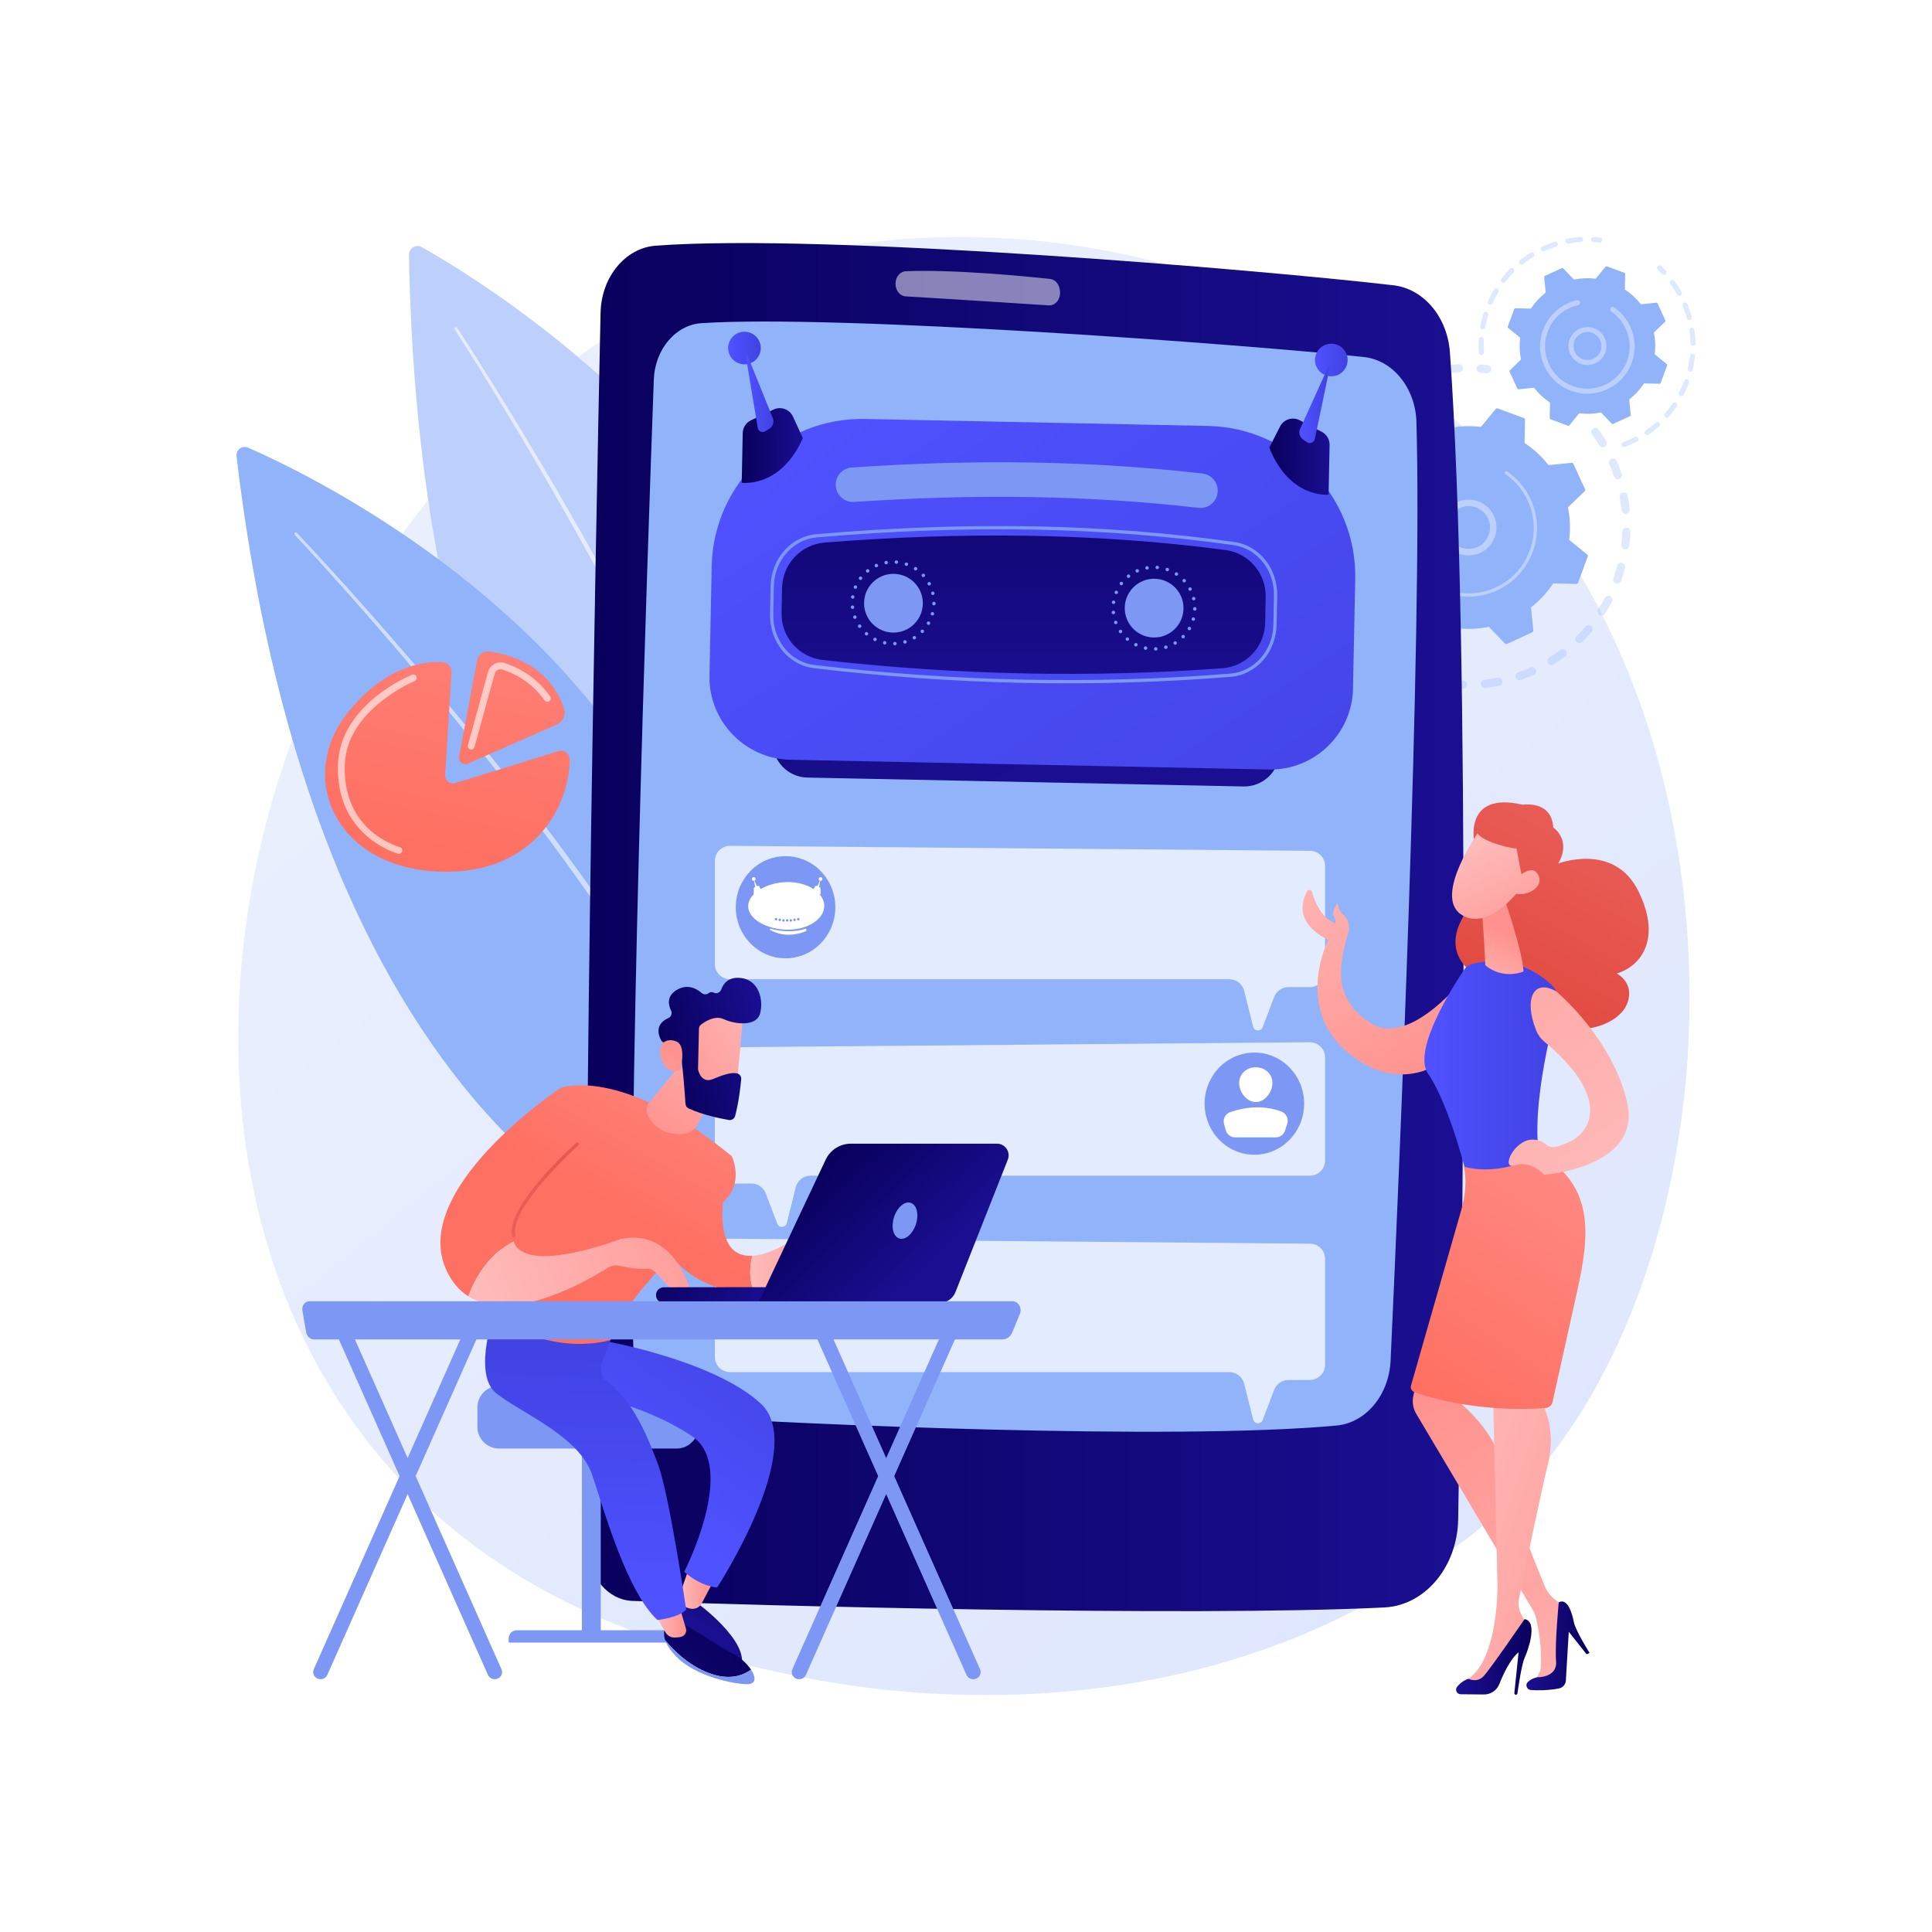 <svg xmlns="http://www.w3.org/2000/svg" xmlns:xlink="http://www.w3.org/1999/xlink" x="0px" y="0px" viewBox="0 0 3710 3710" style="enable-background:new 0 0 3710 3710;" xml:space="preserve"><g id="Background">	<g>		<g>			<rect style="fill:#FFFFFF;" width="3710" height="3710"></rect>		</g>	</g></g><g id="Illustration">	<g>		<linearGradient id="SVGID_1_" gradientUnits="userSpaceOnUse" x1="3606.843" y1="4081.411" x2="1115.369" y2="987.156">			<stop offset="0" style="stop-color:#DAE3FE"></stop>			<stop offset="1" style="stop-color:#E9EFFD"></stop>		</linearGradient>		<path style="fill:url(#SVGID_1_);" d="M2921.423,2861.149c-57.228,60.247-111.377,99.1-154.159,129.797   c-502.893,360.831-1097.948,255.651-1224.414,229.964c-186.751-37.93-547.736-111.248-808.721-418.162   c-394.85-464.335-333.366-1195.882-27.094-1678.786c56.022-88.331,351.946-578.591,953.411-657.214   c364-47.581,788.307,48.385,1095.578,305.817C3401.014,1312.939,3355.098,2404.59,2921.423,2861.149z"></path>		<g>			<g>				<g style="opacity:0.3;">					<path style="fill:#91B3FA;" d="M3059.348,822.856c3.398-2.005,7.833-1.158,10.231,2.083      c5.248,7.086,10.264,14.508,14.912,22.054c2.261,3.672,1.119,8.481-2.552,10.742c-0.045,0.026-0.088,0.052-0.131,0.077      c-3.654,2.155-8.376,0.997-10.61-2.631c-4.415-7.17-9.182-14.219-14.166-20.951c-2.566-3.464-1.838-8.355,1.629-10.92      C3058.884,823.144,3059.114,822.994,3059.348,822.856z M3093.466,881.687c0.263-0.155,0.539-0.297,0.825-0.423      c3.945-1.739,8.554,0.049,10.293,3.994c3.571,8.104,6.832,16.44,9.689,24.777c1.398,4.079-0.763,8.501-4.852,9.918      c-4.079,1.397-8.518-0.778-9.915-4.854c-2.717-7.925-5.814-15.844-9.21-23.545      C3088.683,887.896,3090.105,883.669,3093.466,881.687z M3113.782,946.566c0.749-0.442,1.584-0.765,2.487-0.939      c4.233-0.815,8.328,1.952,9.145,6.186c1.677,8.676,2.995,17.535,3.92,26.329c0.448,4.289-2.665,8.125-6.947,8.58      c-4.287,0.45-8.13-2.661-8.58-6.948c-0.877-8.351-2.13-16.76-3.721-25.002C3109.441,951.442,3111.019,948.196,3113.782,946.566      z M3119.081,1014.374c1.237-0.73,2.69-1.126,4.231-1.073c4.308,0.149,7.68,3.765,7.531,8.073      c-0.309,8.839-1.003,17.769-2.063,26.545c-0.521,4.276-4.407,7.326-8.688,6.813c-4.279-0.517-7.329-4.407-6.813-8.687      c1.007-8.333,1.668-16.816,1.958-25.215C3115.336,1018.063,3116.861,1015.684,3119.081,1014.374z M3109.127,1081.66      c1.735-1.023,3.862-1.379,5.962-0.823c4.169,1.102,6.654,5.375,5.551,9.542c-2.256,8.528-4.909,17.081-7.887,25.416      c-1.447,4.061-5.914,6.179-9.976,4.727c-4.059-1.451-6.175-5.917-4.726-9.979c2.832-7.923,5.353-16.052,7.497-24.156      C3106.094,1084.32,3107.42,1082.666,3109.127,1081.66z M3084.538,1145.063c2.247-1.325,5.106-1.496,7.588-0.199      c3.821,1.998,5.3,6.713,3.304,10.534c-4.092,7.83-8.572,15.585-13.316,23.043c-2.316,3.639-7.139,4.71-10.778,2.396      c-3.636-2.312-4.71-7.138-2.396-10.776c4.508-7.087,8.764-14.452,12.652-21.893      C3082.291,1146.827,3083.326,1145.778,3084.538,1145.063z M2847.597,1306.406c0.931-0.549,1.99-0.912,3.134-1.034      c8.34-0.891,16.753-2.157,25.004-3.767c4.231-0.825,8.331,1.936,9.155,6.166c0.827,4.232-1.934,8.331-6.167,9.157      c-8.69,1.695-17.551,3.031-26.333,3.97c-4.288,0.458-8.134-2.647-8.591-6.934      C2843.462,1310.821,2845.042,1307.913,2847.597,1306.406z M3046.533,1201.404c2.789-1.645,6.428-1.434,9.03,0.784      c3.282,2.797,3.675,7.724,0.879,11.005c-5.731,6.726-11.825,13.284-18.113,19.493c-3.081,3.014-8.01,3.001-11.041-0.069      c-3.029-3.067-2.997-8.01,0.07-11.041c5.972-5.895,11.758-12.122,17.201-18.509      C3045.139,1202.389,3045.807,1201.832,3046.533,1201.404z M2913.97,1291.604c0.444-0.262,0.919-0.485,1.425-0.66      c7.934-2.736,15.854-5.854,23.542-9.26c3.943-1.745,8.554,0.035,10.3,3.975c1.744,3.942-0.022,8.57-3.975,10.3      c-8.09,3.583-16.424,6.863-24.771,9.744c-4.076,1.406-8.521-0.758-9.926-4.833      C2909.332,1297.303,2910.839,1293.451,2913.97,1291.604z M2996.897,1247.843c3.393-2.002,7.821-1.161,10.223,2.07      c2.572,3.461,1.852,8.35-1.607,10.925c-7.084,5.266-14.492,10.297-22.018,14.949c-0.045,0.031-0.094,0.059-0.141,0.087      c-3.648,2.152-8.364,1-10.602-2.618c-2.268-3.668-1.135-8.478,2.533-10.745c7.148-4.421,14.182-9.201,20.913-14.205      C2996.425,1248.139,2996.659,1247.983,2996.897,1247.843z"></path>					<path style="fill:#91B3FA;" d="M2792.788,1307.274c1.324-0.781,2.891-1.182,4.542-1.058c4.014,0.302,8.1,0.522,12.148,0.662      c4.308,0.146,7.684,3.759,7.535,8.066c-0.145,4.309-3.757,7.689-8.069,7.535c-4.257-0.144-8.555-0.378-12.779-0.693      c-4.298-0.322-7.525-4.069-7.202-8.366C2789.161,1310.769,2790.66,1308.528,2792.788,1307.274z"></path>				</g>				<g style="opacity:0.3;">					<path style="fill:#91B3FA;" d="M2581.234,1198.24c3.245-1.914,7.49-1.246,9.971,1.748c2.566,3.099,5.242,6.198,7.951,9.206      c2.885,3.205,2.626,8.141-0.577,11.025c-3.218,2.896-8.142,2.625-11.025-0.577c-2.851-3.168-5.669-6.43-8.373-9.693      c-2.75-3.32-2.288-8.241,1.032-10.992C2580.538,1198.686,2580.881,1198.448,2581.234,1198.24z"></path>					<path style="fill:#91B3FA;" d="M2660.488,742.39c3.094-1.825,6.231-3.604,9.409-5.338c3.786-2.063,8.528-0.669,10.592,3.116      c2.064,3.785,0.659,8.551-3.115,10.593c-7.335,4.001-14.491,8.29-21.348,12.801c-3.609,2.366-8.442,1.372-10.812-2.229      c-2.372-3.604-1.372-8.445,2.229-10.814C2651.685,747.728,2656.074,744.994,2660.488,742.39z M2707.344,719.838      c0.375-0.221,0.776-0.415,1.198-0.576c8.14-3.099,16.503-5.886,24.854-8.284c4.143-1.19,8.467,1.204,9.657,5.346      c1.19,4.145-1.206,8.482-5.349,9.658c-7.932,2.278-15.875,4.928-23.611,7.87c-4.028,1.534-8.538-0.49-10.071-4.517      C2702.65,725.726,2704.128,721.735,2707.344,719.838z M2614.775,775.426c3.17-1.87,7.32-1.284,9.832,1.585      c2.841,3.246,2.511,8.177-0.732,11.018c-6.207,5.431-12.264,11.203-18.004,17.159c-2.998,3.099-7.935,3.194-11.038,0.202      c-3.104-2.994-3.194-7.936-0.202-11.04c6.046-6.271,12.426-12.35,18.961-18.07      C2613.965,775.954,2614.363,775.67,2614.775,775.426z M2772.147,703.063c0.854-0.503,1.818-0.849,2.859-0.999      c8.614-1.233,17.385-2.112,26.068-2.614c4.304-0.248,7.993,3.039,8.241,7.342c0.25,4.306-3.035,7.996-7.343,8.243      c-8.244,0.477-16.573,1.311-24.753,2.483c-4.267,0.613-8.223-2.354-8.833-6.621      C2767.923,707.672,2769.504,704.622,2772.147,703.063z M2569.637,824.781c2.6-1.534,5.972-1.477,8.568,0.416      c3.484,2.54,4.25,7.423,1.71,10.908c-4.857,6.66-9.495,13.624-13.791,20.696c-2.238,3.685-7.039,4.86-10.725,2.62      c-3.684-2.238-4.856-7.038-2.618-10.722c4.521-7.446,9.405-14.777,14.518-21.791      C2567.946,826.019,2568.747,825.306,2569.637,824.781z M2536.421,882.847c2.079-1.226,4.696-1.474,7.079-0.441      c3.955,1.717,5.77,6.315,4.052,10.27c-3.292,7.585-6.302,15.397-8.948,23.217c-1.376,4.086-5.805,6.278-9.895,4.895      c-4.085-1.382-6.274-5.812-4.894-9.897c2.785-8.231,5.953-16.451,9.418-24.432      C2533.913,884.889,2535.05,883.656,2536.421,882.847z M2516.654,946.773c1.581-0.933,3.494-1.314,5.439-0.939      c4.233,0.813,7.005,4.907,6.19,9.14c-1.564,8.127-2.803,16.406-3.68,24.613c-0.458,4.285-4.3,7.39-8.593,6.931      c-4.286-0.46-7.389-4.305-6.931-8.593c0.925-8.635,2.227-17.351,3.873-25.901      C2513.392,949.734,2514.791,947.871,2516.654,946.773z M2511.299,1013.483c1.095-0.646,2.363-1.033,3.725-1.075      c4.309-0.131,7.907,3.256,8.038,7.565c0.25,8.268,0.856,16.616,1.803,24.816c0.494,4.283-2.582,8.158-6.858,8.651      c-4.284,0.495-8.157-2.577-8.651-6.86c-0.998-8.638-1.636-17.43-1.9-26.133      C2507.367,1017.498,2508.926,1014.883,2511.299,1013.483z M2520.723,1079.767c0.616-0.363,1.293-0.646,2.02-0.834      c4.174-1.078,8.432,1.434,9.508,5.607c2.062,7.988,4.492,15.994,7.226,23.798c1.426,4.07-0.731,8.525-4.787,9.947      c-4.069,1.426-8.523-0.718-9.949-4.788c-2.877-8.215-5.437-16.644-7.606-25.054      C2516.246,1084.996,2517.803,1081.49,2520.723,1079.767z M2544.463,1142.319c0.138-0.081,0.28-0.158,0.424-0.232      c3.839-1.96,8.542-0.436,10.501,3.403c2.767,5.42,5.733,10.818,8.82,16.05c1.117,1.894,2.255,3.771,3.406,5.631      c2.271,3.666,1.14,8.479-2.525,10.747c-3.666,2.371-8.476,1.141-10.746-2.523c-1.213-1.958-2.406-3.93-3.583-5.923      c-3.246-5.502-6.367-11.184-9.277-16.885C2539.597,1148.893,2540.938,1144.399,2544.463,1142.319z"></path>					<path style="fill:#91B3FA;" d="M2839.24,700.99c1.337-0.789,2.919-1.188,4.582-1.056c4.213,0.336,8.498,0.768,12.737,1.284      c4.281,0.52,7.329,4.411,6.808,8.69c-0.522,4.28-4.407,7.33-8.69,6.808c-4.027-0.489-8.098-0.899-12.097-1.219      c-4.296-0.341-7.502-4.103-7.16-8.401C2835.63,704.461,2837.125,702.237,2839.24,700.99z"></path>				</g>				<g>					<path style="fill:#91B3FA;" d="M2876.17,784.33c-1.46-0.539-3.102-0.092-4.087,1.113l-28.111,34.376      c-20.58-2.551-41.716-1.839-62.624,2.44l-30.703-32.042c-1.077-1.124-2.748-1.441-4.162-0.789l-48.372,22.3      c-1.414,0.652-2.258,2.129-2.103,3.677l4.427,44.156c-16.832,13.121-31.1,28.729-42.524,46.036l-44.396-0.948      c-1.556-0.033-2.962,0.924-3.501,2.385l-18.435,49.973c-0.539,1.461-0.092,3.102,1.113,4.087l34.376,28.111      c-2.552,20.58-1.839,41.716,2.44,62.624l-32.043,30.703c-1.124,1.077-1.441,2.748-0.789,4.161l22.301,48.372      c0.651,1.413,2.128,2.258,3.677,2.102l44.156-4.427c13.12,16.833,28.729,31.1,46.036,42.524l-0.948,44.397      c-0.033,1.555,0.925,2.962,2.385,3.5l49.973,18.435c1.46,0.54,3.102,0.092,4.087-1.113l28.111-34.376      c20.58,2.552,41.716,1.84,62.624-2.44l30.703,32.043c1.077,1.124,2.748,1.441,4.162,0.789l48.372-22.302      c1.414-0.651,2.258-2.128,2.103-3.677l-4.427-44.156c16.833-13.12,31.1-28.729,42.525-46.036l44.396,0.948      c1.556,0.034,2.963-0.925,3.501-2.385l18.435-49.973c0.539-1.46,0.092-3.101-1.113-4.087l-34.375-28.11      c2.552-20.58,1.839-41.716-2.44-62.624l32.043-30.703c1.124-1.076,1.441-2.748,0.788-4.162l-22.3-48.371      c-0.652-1.414-2.128-2.258-3.677-2.103l-44.156,4.427c-13.12-16.832-28.729-31.099-46.036-42.524l0.948-44.396      c0.034-1.557-0.924-2.962-2.385-3.501L2876.17,784.33z"></path>					<g>						<path style="fill:#BDD0FB;" d="M2793.04,966.827c22.479-13.26,51.956-8.396,68.83,12.5       c18.548,22.972,14.948,56.745-8.021,75.293c-11.126,8.989-25.088,13.099-39.306,11.584       c-14.221-1.514-27.001-8.476-35.985-19.604c-18.548-22.972-14.948-56.745,8.021-75.293       C2788.65,969.636,2790.811,968.141,2793.04,966.827z M2840.999,1048.372c1.736-1.024,3.407-2.18,5.004-3.469       c17.611-14.219,20.368-40.118,6.15-57.728c-14.221-17.611-40.118-20.38-57.729-6.151       c-17.611,14.219-20.368,40.117-6.15,57.727c6.89,8.533,16.687,13.87,27.591,15.032       C2824.727,1054.727,2833.46,1052.819,2840.999,1048.372z"></path>					</g>					<g>						<path style="fill:#BDD0FB;" d="M2752.808,900.777c3.861-2.277,7.858-4.374,11.984-6.276l0,0       c1.298-0.599,2.607-1.177,3.925-1.734c6.497-2.746,13.202-4.97,20.011-6.639c0.093-0.023,0.186-0.046,0.278-0.069       c0.263-0.063,0.527-0.127,0.792-0.187c0.514-0.122,1.029-0.239,1.543-0.355c1.354-0.303,2.699,0.323,3.37,1.457       c0.163,0.276,0.285,0.582,0.358,0.911c0.376,1.683-0.688,3.348-2.367,3.726c-8.661,1.933-17.17,4.814-25.294,8.562       c-40.359,18.598-66.146,56.071-71.745,97.142c-3.117,22.844,0.015,46.801,10.364,69.246c1.814,3.936,3.813,7.752,5.987,11.434       c14.621,24.781,37.134,43.623,64.493,53.715c31.426,11.594,65.488,10.255,95.906-3.769       c62.82-28.97,90.331-103.595,61.381-166.387c-1.785-3.872-3.759-7.639-5.913-11.286c-9.328-15.807-22.01-29.398-37.186-39.752       c-0.392-0.268-0.704-0.608-0.929-0.992c-0.595-1.009-0.595-2.315,0.11-3.346c0.977-1.422,2.913-1.796,4.34-0.819       c15.932,10.87,29.25,25.138,39.042,41.733c2.26,3.828,4.332,7.782,6.207,11.845c30.395,65.927,1.466,144.291-64.436,174.676       c-31.935,14.724-67.69,16.127-100.682,3.956c-28.723-10.594-52.356-30.375-67.707-56.39c-2.28-3.866-4.379-7.871-6.284-12.001       c-14.723-31.937-16.129-67.693-3.958-100.685C2706.995,939.763,2726.785,916.127,2752.808,900.777z"></path>					</g>				</g>			</g>			<g>				<g style="opacity:0.3;">					<path style="fill:#91B3FA;" d="M3184.278,510.32c1.797-1.06,4.143-0.864,5.743,0.635c2.989,2.797,5.934,5.722,8.751,8.696      c1.831,1.932,1.75,4.981-0.183,6.816c-1.928,1.842-4.985,1.749-6.816-0.183c-2.685-2.833-5.492-5.622-8.343-8.292      c-1.943-1.817-2.043-4.868-0.226-6.815C3183.528,510.833,3183.89,510.548,3184.278,510.32z"></path>					<path style="fill:#91B3FA;" d="M3208.916,538.043c2.104-1.242,4.85-0.712,6.327,1.297c4.179,5.675,8.113,11.631,11.692,17.698      c0.754,1.277,1.495,2.568,2.227,3.869c1.303,2.325,0.305,5.248-1.841,6.569c-2.322,1.304-5.26,0.479-6.565-1.84      c-0.699-1.244-1.407-2.478-2.127-3.698c-3.414-5.787-7.166-11.467-11.149-16.88c-1.58-2.146-1.121-5.161,1.022-6.742      C3208.639,538.218,3208.776,538.126,3208.916,538.043z M3233.433,581.691c0.197-0.116,0.405-0.222,0.62-0.311      c2.465-1.011,5.282,0.164,6.295,2.628c3.25,7.901,6.038,16.075,8.284,24.289c0.704,2.57-0.824,5.22-3.378,5.923      c-2.571,0.702-5.219-0.808-5.923-3.378c-2.144-7.838-4.804-15.633-7.902-23.169      C3230.507,585.429,3231.401,582.89,3233.433,581.691z M3246.633,629.981c0.527-0.311,1.122-0.525,1.764-0.62      c2.635-0.379,5.078,1.455,5.457,4.09c1.209,8.444,1.906,17.058,2.062,25.597c0.05,2.666-2.063,4.858-4.734,4.908      c-2.66,0.049-4.859-2.07-4.908-4.73c-0.15-8.144-0.81-16.354-1.966-24.408C3244.023,632.827,3245,630.944,3246.633,629.981z       M3247.557,680.04c0.86-0.507,1.883-0.75,2.95-0.642c2.648,0.281,4.571,2.655,4.29,5.303c-0.898,8.5-2.332,17.015-4.263,25.315      c-0.606,2.593-3.202,4.201-5.789,3.601c-2.594-0.602-4.206-3.193-3.604-5.789c1.842-7.909,3.21-16.036,4.066-24.139      C3245.375,682.109,3246.286,680.79,3247.557,680.04z M3236.228,728.805c1.2-0.708,2.699-0.892,4.111-0.375      c2.499,0.915,3.782,3.684,2.869,6.185c-2.938,8.014-6.394,15.924-10.28,23.508c-1.211,2.376-4.119,3.309-6.489,2.095      c-2.37-1.215-3.308-4.122-2.094-6.489c3.707-7.238,7.006-14.782,9.805-22.43C3234.55,730.21,3235.301,729.352,3236.228,728.805      z M3213.409,773.337c1.555-0.917,3.567-0.917,5.162,0.164c2.202,1.495,2.773,4.492,1.279,6.696      c-4.795,7.06-10.078,13.888-15.7,20.287c-1.769,2-4.806,2.195-6.806,0.44c-2-1.756-2.197-4.805-0.44-6.803      c5.362-6.104,10.396-12.61,14.968-19.341C3212.284,774.17,3212.814,773.688,3213.409,773.337z M3180.403,810.929      c1.946-1.148,4.495-0.799,6.05,0.952c1.768,1.991,1.587,5.039-0.403,6.809c-6.36,5.649-13.159,10.971-20.208,15.823      c-2.224,1.476-5.2,0.952-6.707-1.242c-1.51-2.193-0.954-5.194,1.238-6.705c6.727-4.624,13.211-9.701,19.275-15.087      C3179.886,811.266,3180.139,811.084,3180.403,810.929z M3116.238,849.488c0.239-0.141,0.497-0.266,0.768-0.366      c6.586-2.458,13.152-5.32,19.519-8.507c0.967-0.478,1.911-0.958,2.846-1.449c2.363-1.23,5.274-0.318,6.506,2.044      c1.238,2.364,0.344,5.351-2.041,6.507c-1,0.519-2.001,1.033-3.015,1.533c-6.652,3.328-13.536,6.328-20.443,8.904      c-2.496,0.931-5.271-0.335-6.202-2.831C3113.345,853.102,3114.26,850.655,3116.238,849.488z"></path>				</g>				<g style="opacity:0.3;">					<path style="fill:#91B3FA;" d="M2939.434,485.102c2.267-1.337,5.197-0.605,6.569,1.652c1.382,2.274,0.659,5.242-1.617,6.623      c-6.852,4.162-13.508,8.777-19.782,13.719c-2.094,1.618-5.124,1.29-6.772-0.805c-1.648-2.094-1.285-5.124,0.805-6.772      c6.583-5.178,13.559-10.02,20.74-14.383C2939.395,485.124,2939.415,485.112,2939.434,485.102z M2961.247,473.585      c0.15-0.089,0.303-0.168,0.465-0.241c7.643-3.47,15.575-6.509,23.575-9.036c2.541-0.799,5.247,0.606,6.048,3.145      c0.806,2.543-0.621,5.248-3.143,6.052c-7.634,2.41-15.202,5.31-22.497,8.619c-2.423,1.101-5.281,0.026-6.381-2.397      C2958.284,477.459,2959.154,474.819,2961.247,473.585z M2900.762,515.566c1.841-1.086,4.251-0.846,5.843,0.73      c1.888,1.871,1.904,4.923,0.03,6.816c-5.643,5.701-10.988,11.789-15.883,18.105c-1.644,2.101-4.661,2.487-6.765,0.852      c-2.104-1.629-2.487-4.661-0.856-6.766c5.132-6.619,10.736-13.002,16.654-18.975      C2900.084,516.026,2900.413,515.772,2900.762,515.566z M3008.229,458.784c0.472-0.279,1-0.481,1.571-0.588      c8.259-1.531,16.696-2.567,25.074-3.075c2.658-0.163,4.944,1.862,5.107,4.52c0.159,2.651-1.865,4.938-4.519,5.104      c-7.989,0.487-16.03,1.475-23.906,2.933c-2.617,0.484-5.135-1.246-5.619-3.863      C3005.559,461.769,3006.534,459.784,3008.229,458.784z M2870.604,554.473c1.47-0.867,3.357-0.926,4.923,0.01      c2.29,1.366,3.036,4.326,1.673,6.612c-4.102,6.869-7.824,14.061-11.062,21.384c-1.078,2.44-3.927,3.536-6.362,2.457      c-2.435-1.078-3.536-3.927-2.458-6.362c3.4-7.674,7.3-15.218,11.598-22.421      C2869.345,555.434,2869.933,554.869,2870.604,554.473z M2850.659,599.48c1.125-0.664,2.513-0.87,3.858-0.461      c2.547,0.777,3.983,3.472,3.206,6.019c-2.34,7.673-4.235,15.553-5.633,23.418c-0.466,2.625-2.972,4.372-5.591,3.905      c-2.622-0.465-4.368-2.966-3.902-5.587c1.465-8.249,3.449-16.51,5.902-24.55      C2848.864,601.026,2849.657,600.071,2850.659,599.48z M2842.069,647.974c0.791-0.466,1.721-0.715,2.708-0.658      c2.659,0.143,4.698,2.417,4.553,5.077c-0.441,8.006-0.389,16.11,0.152,24.084c0.176,2.652-1.83,4.955-4.486,5.133      c-2.657,0.179-4.956-1.827-5.136-4.486c-0.563-8.36-0.619-16.86-0.162-25.259      C2839.792,650.192,2840.727,648.766,2842.069,647.974z"></path>					<path style="fill:#91B3FA;" d="M3057.617,455.786c0.801-0.473,1.746-0.718,2.745-0.657c4.119,0.254,8.248,0.634,12.276,1.122      c2.642,0.322,4.527,2.725,4.206,5.369c-0.328,2.637-2.726,4.522-5.369,4.206c-3.84-0.468-7.781-0.828-11.711-1.073      c-2.658-0.165-4.679-2.455-4.513-5.111C3055.355,457.985,3056.285,456.572,3057.617,455.786z"></path>				</g>				<g>					<path style="fill:#91B3FA;" d="M3085.811,511.471c-0.977-0.36-2.076-0.061-2.735,0.745l-18.811,23.003      c-13.771-1.707-27.914-1.231-41.905,1.633l-20.545-21.441c-0.72-0.752-1.839-0.964-2.785-0.528l-32.368,14.922      c-0.946,0.436-1.511,1.425-1.407,2.461l2.963,29.547c-11.263,8.78-20.811,19.224-28.456,30.805l-29.708-0.635      c-1.041-0.022-1.982,0.619-2.343,1.596l-12.336,33.439c-0.36,0.978-0.061,2.076,0.745,2.735l23.003,18.81      c-1.708,13.771-1.231,27.915,1.633,41.905l-21.442,20.545c-0.752,0.721-0.964,1.839-0.528,2.785l14.923,32.369      c0.436,0.946,1.425,1.511,2.461,1.407l29.548-2.962c8.779,11.264,19.224,20.811,30.805,28.455l-0.634,29.709      c-0.022,1.041,0.619,1.982,1.595,2.342l33.44,12.336c0.977,0.361,2.075,0.061,2.734-0.745l18.81-23.003      c13.771,1.708,27.914,1.231,41.905-1.633l20.545,21.442c0.721,0.752,1.839,0.964,2.785,0.528l32.368-14.923      c0.946-0.436,1.51-1.424,1.407-2.461l-2.963-29.547c11.264-8.779,20.811-19.224,28.456-30.806l29.707,0.635      c1.042,0.023,1.983-0.619,2.343-1.596l12.336-33.439c0.36-0.977,0.062-2.076-0.745-2.735l-23.002-18.81      c1.708-13.771,1.23-27.914-1.634-41.905l21.442-20.545c0.751-0.72,0.964-1.839,0.527-2.785l-14.922-32.368      c-0.437-0.946-1.424-1.511-2.461-1.407l-29.548,2.962c-8.78-11.263-19.224-20.81-30.805-28.455l0.634-29.708      c0.022-1.041-0.619-1.982-1.596-2.343L3085.811,511.471z"></path>					<g>						<path style="fill:#BDD0FB;" d="M3029.901,633.006c6.699-3.952,14.457-5.647,22.331-4.809       c9.686,1.032,18.391,5.776,24.51,13.356c12.631,15.64,10.182,38.645-5.462,51.284c-15.689,12.622-38.657,10.18-51.289-5.464       c-6.122-7.58-8.924-17.089-7.89-26.773c1.031-9.688,5.773-18.395,13.357-24.514       C3026.875,634.944,3028.362,633.914,3029.901,633.006z M3061.985,687.579c1.117-0.659,2.199-1.407,3.239-2.244       c11.506-9.296,13.308-26.218,4.015-37.727c-4.5-5.572-10.905-9.066-18.028-9.822c-7.128-0.759-14.117,1.308-19.698,5.803l0,0       c-5.574,4.502-9.064,10.907-9.824,18.029c-0.759,7.128,1.303,14.122,5.806,19.699       C3035.948,691.786,3050.721,694.224,3061.985,687.579z"></path>					</g>					<g>						<path style="fill:#BDD0FB;" d="M3001.957,586.996c2.628-1.55,5.355-2.978,8.182-4.285c5.614-2.59,11.498-4.612,17.503-6.011       c0.27-0.061,0.541-0.122,0.811-0.183c2.091-0.468,4.167,0.499,5.203,2.25c0.251,0.426,0.44,0.899,0.553,1.406       c0.581,2.598-1.064,5.165-3.656,5.753c-5.619,1.253-11.126,3.12-16.373,5.541l-0.002,0.001       c-0.288,0.132-0.576,0.269-0.86,0.404c-12.365,5.845-22.804,14.55-30.663,25.308c-4.266,5.84-7.769,12.291-10.399,19.227       c-0.021,0.056-0.043,0.113-0.064,0.169c-0.064,0.175-0.13,0.345-0.192,0.518c-7.503,20.345-6.638,42.395,2.441,62.087       c1.173,2.55,2.468,5.017,3.874,7.402c9.466,16.042,24.041,28.24,41.754,34.776c20.345,7.504,42.393,6.634,62.083-2.444       c19.676-9.08,34.671-25.284,42.179-45.626c7.504-20.345,6.638-42.395-2.441-62.087c-1.153-2.506-2.433-4.945-3.825-7.305       c-6.04-10.235-14.249-19.032-24.073-25.733c-0.605-0.414-1.087-0.938-1.434-1.532c-0.918-1.557-0.919-3.574,0.169-5.167       c1.507-2.195,4.499-2.768,6.703-1.264c10.992,7.5,20.179,17.343,26.937,28.789c1.56,2.644,2.99,5.37,4.282,8.173       c10.158,22.035,11.127,46.703,2.729,69.466c-8.398,22.758-25.135,40.897-47.185,51.044       c-22.032,10.159-46.698,11.13-69.461,2.729c-19.816-7.308-36.121-20.955-46.711-38.904c-1.572-2.664-3.022-5.428-4.335-8.277       C2946.02,660.565,2962.339,610.365,3001.957,586.996z"></path>					</g>				</g>			</g>		</g>		<g>			<path style="fill:#BDD0FB;" d="M810.075,474.667c170.545,96.121,1140.174,696.022,740.674,1707.024    c0,0-740.008-230.612-765.384-1692.356C785.142,476.547,798.933,468.387,810.075,474.667z"></path>			<path style="opacity:0.61;fill:#FFFFFF;" d="M877.881,629.537c34.241,52.384,67.36,105.413,100.034,158.745    c32.644,53.342,64.673,107.061,96.071,161.15c62.798,108.174,123.196,217.773,180.178,329.173    c56.891,111.429,110.594,224.601,158.013,340.531c23.891,57.882,45.698,116.662,65.239,176.229    c19.448,59.585,36.589,120.056,48.861,181.749c0.711,3.581-1.614,7.062-5.196,7.774c-3.58,0.712-7.062-1.613-7.774-5.194    l-0.007-0.033l-0.005-0.029c-11.819-61.038-28.519-121.157-47.551-180.483c-19.126-59.317-40.537-117.954-64.054-175.758    c-46.669-115.769-99.683-228.986-155.916-340.521c-56.327-111.51-116.099-221.293-178.289-329.683    c-31.095-54.197-62.823-108.033-95.17-161.497c-32.367-53.441-65.216-106.635-99.117-159.077l-0.013-0.021    c-0.84-1.299-0.467-3.033,0.832-3.872C875.312,627.88,877.038,628.248,877.881,629.537z"></path>		</g>		<g>			<path style="fill:#91B3FA;" d="M476.377,859.612c172.114,75.306,1155.819,554.447,872.01,1558.303    c0,0-728.81-148.725-894.187-1541.912C452.753,863.815,465.132,854.692,476.377,859.612z"></path>			<path style="opacity:0.57;fill:#FFFFFF;" d="M570.169,1023.367c41.268,43.637,81.584,88.072,121.531,132.87    c39.92,44.812,79.326,90.086,118.198,135.816c77.743,91.456,153.464,184.669,226.268,280.164    c72.723,95.538,142.729,193.268,207.277,294.676c32.429,50.595,63.046,102.393,91.656,155.324    c28.526,52.963,55.026,107.158,77.135,163.342c1.336,3.398-0.335,7.236-3.732,8.573c-3.397,1.337-7.237-0.334-8.573-3.731    l-0.013-0.032l-0.01-0.027c-21.547-55.62-47.551-109.546-75.622-162.33c-28.156-52.758-58.358-104.486-90.407-155.071    c-63.778-101.383-133.117-199.279-205.211-295.039c-72.176-95.72-147.315-189.225-224.499-281.002    c-38.592-45.891-77.724-91.332-117.372-136.318c-39.666-44.96-79.745-89.606-120.688-133.359l-0.016-0.019    c-1.058-1.129-0.998-2.901,0.13-3.958C567.348,1022.193,569.112,1022.249,570.169,1023.367z"></path>		</g>		<g>							<linearGradient id="SVGID_00000003812711590248570830000013650943422606914721_" gradientUnits="userSpaceOnUse" x1="1027.082" y1="711.754" x2="824.337" y2="1630.861">				<stop offset="0" style="stop-color:#FF928E"></stop>				<stop offset="1" style="stop-color:#FE7062"></stop>			</linearGradient>			<path style="fill:url(#SVGID_00000003812711590248570830000013650943422606914721_);" d="M867.055,1291.129    c0.644-10.389-7.317-19.271-17.713-19.793c-34.279-1.72-110.12,6.753-182.518,98.42    c-97.529,123.486-23.061,297.136,177.862,304.054c184.641,6.356,250.38-131.932,249.01-216.384    c-0.174-10.737-10.799-18.194-21.057-15.021l-198.161,61.305c-10.143,3.138-20.291-4.84-19.634-15.437L867.055,1291.129z"></path>							<linearGradient id="SVGID_00000143594486910399586030000005185865872095399070_" gradientUnits="userSpaceOnUse" x1="1129.376" y1="734.32" x2="926.63" y2="1653.429">				<stop offset="0" style="stop-color:#FF928E"></stop>				<stop offset="1" style="stop-color:#FE7062"></stop>			</linearGradient>			<path style="fill:url(#SVGID_00000143594486910399586030000005185865872095399070_);" d="M916.081,1268.363l-34.475,184.396    c-1.816,9.718,7.993,17.499,17.042,13.518l171.02-75.238c11.348-4.992,17.283-17.672,13.642-29.523    c-10.214-33.248-42.52-94.942-142.939-110.523C928.948,1249.221,918.206,1256.999,916.081,1268.363z"></path>			<path style="opacity:0.6;fill:#FFFFFF;" d="M766.007,1639.678c-0.66,0-1.327-0.099-1.987-0.305    c-20.067-6.309-119.911-44.261-115.021-172.283c4.353-113.935,136.404-169.076,142.02-171.366    c3.386-1.376,7.237,0.242,8.616,3.622c1.383,3.381-0.241,7.238-3.62,8.621c-1.297,0.53-129.778,54.268-133.803,159.628    c-4.412,115.445,79.844,151.012,105.774,159.163c3.481,1.096,5.418,4.808,4.323,8.291    C771.422,1637.871,768.815,1639.678,766.007,1639.678z"></path>			<path style="opacity:0.6;fill:#FFFFFF;" d="M904.849,1439.433c-0.581,0-1.168-0.078-1.756-0.238    c-3.521-0.969-5.59-4.607-4.623-8.128l38.691-140.723c1.818-6.615,6.135-12.064,12.154-15.346    c6.006-3.272,12.909-3.95,19.433-1.901c20.337,6.385,58.768,23.201,87.684,64.082c2.109,2.981,1.399,7.106-1.581,9.215    c-2.977,2.112-7.105,1.402-9.217-1.579c-26.673-37.711-62.104-53.217-80.847-59.102c-3.066-0.959-6.313-0.647-9.144,0.896    c-2.838,1.548-4.874,4.118-5.732,7.24l-38.691,140.723C910.413,1437.508,907.753,1439.433,904.849,1439.433z"></path>		</g>		<g>			<g>									<linearGradient id="SVGID_00000066516655707491510520000015129593904180195243_" gradientUnits="userSpaceOnUse" x1="1125.694" y1="1780.327" x2="2810.424" y2="1780.327">					<stop offset="0" style="stop-color:#09005D"></stop>					<stop offset="1" style="stop-color:#1A0F91"></stop>				</linearGradient>				<path style="fill:url(#SVGID_00000066516655707491510520000015129593904180195243_);" d="M1153.252,600.674     c-8.87,418.573-37.637,1862.386-23.904,2374.03c1.455,54.203,38.598,97.708,84.931,99.482     c229.158,8.773,1069.24,31.008,1444.065,12.612c78.07-3.832,140.155-77.811,141.775-169.203     c7.79-439.346,24.973-1675.056-15.871-2241.136c-4.896-67.824-50.4-121.836-108.294-128.612     c-249.564-29.207-1093.258-100.599-1417.086-76.015C1200.466,476.267,1154.702,532.23,1153.252,600.674z"></path>				<path style="fill:#91B3FA;" d="M1255.502,729.095c-12.334,337.851-51.242,1461.799-38.893,1877.41     c1.805,60.748,42.731,109.867,94.601,113.419c213.565,14.62,942.193,46.857,1255.439,17.513     c56.405-5.284,100.667-58.649,103.711-124.75c15.875-344.677,61.452-1391.23,49.616-1802.186     c-1.889-65.558-45.298-119.099-101.146-124.964c-231.042-24.269-1005.293-82.01-1271.48-65.021     C1297.381,623.708,1257.637,670.606,1255.502,729.095z"></path>				<path style="opacity:0.5;fill:#FFFFFF;" d="M1719.593,544.973L1719.593,544.973c0,12.843,8.556,23.437,19.519,24.107     c54.126,3.316,206.599,12.699,274.742,17.323c13.436,0.913,23.981-13.216,21.432-28.675l-0.434-2.638     c-1.74-10.548-9.218-18.488-18.362-19.468c-46.062-4.938-185.048-18.629-277.135-14.784     C1728.295,521.301,1719.593,532.024,1719.593,544.973z"></path>			</g>			<g>				<path style="opacity:0.74;fill:#FFFFFF;" d="M1372.704,1653.41v197.857c0,16.123,13.07,29.194,29.194,29.194h958.913     c13.396,0,25.073,9.118,28.323,22.114l17.221,68.886c2.284,9.135,14.974,9.891,18.326,1.092l22.173-58.202     c4.313-11.321,15.167-18.802,27.281-18.802h41.215c16.124,0,29.195-13.07,29.195-29.194v-203.388     c0-16.025-12.919-29.056-28.944-29.193l-1113.453-9.558C1385.928,1624.078,1372.704,1637.189,1372.704,1653.41z"></path>				<path style="opacity:0.74;fill:#FFFFFF;" d="M2544.545,2030.612v197.857c0,16.123-13.071,29.194-29.195,29.194h-958.913     c-13.396,0-25.073,9.117-28.323,22.114l-17.221,68.886c-2.284,9.135-14.974,9.891-18.327,1.091l-22.172-58.202     c-4.313-11.321-15.168-18.801-27.282-18.801h-41.215c-16.124,0-29.194-13.071-29.194-29.194V2040.17     c0-16.026,12.919-29.056,28.943-29.193l1113.453-9.558C2531.321,2001.28,2544.545,2014.391,2544.545,2030.612z"></path>				<g>					<ellipse style="fill:#7D97F4;" cx="1508.496" cy="1742.154" rx="95.558" ry="98.073"></ellipse>					<g>						<path style="fill:#FFFFFF;" d="M1479.843,1783.427c7.12,2.064,37.245,9.652,66.917,0.061c0.799-0.258,1.619,0.326,1.619,1.166       v2.266c0,0.481-0.28,0.92-0.718,1.119c-5.167,2.347-37.371,15.632-68.773-2.355c-0.383-0.22-0.621-0.632-0.621-1.074l0,0       C1478.268,1783.788,1479.055,1783.199,1479.843,1783.427z"></path>						<path style="fill:#FFFFFF;" d="M1450.937,1687.881c0,1.969-1.596,3.565-3.566,3.565c-1.968,0-3.565-1.596-3.565-3.565       s1.596-3.565,3.565-3.565C1449.341,1684.316,1450.937,1685.913,1450.937,1687.881z"></path>						<path style="fill:#FFFFFF;" d="M1447.371,1717.339c0,0,8.514,1.09,13.169-10.025l-2.263-4.665       c-0.77-1.588-2.69-2.24-4.268-1.451l-4.887,2.443c-1.074,0.536-1.752,1.634-1.752,2.834V1717.339z"></path>						<path style="fill:#FFFFFF;" d="M1447.702,1689.644l3.235,17.251l3.565-2.377l-6.424-14.989       C1447.985,1689.313,1447.659,1689.412,1447.702,1689.644z"></path>						<path style="fill:#FFFFFF;" d="M1572.145,1687.881c0,1.969,1.596,3.565,3.566,3.565c1.968,0,3.565-1.596,3.565-3.565       s-1.596-3.565-3.565-3.565C1573.741,1684.316,1572.145,1685.913,1572.145,1687.881z"></path>						<path style="fill:#FFFFFF;" d="M1575.71,1717.339c0,0-8.514,1.09-13.169-10.025l2.263-4.665       c0.77-1.588,2.689-2.24,4.267-1.451l4.887,2.443c1.074,0.536,1.752,1.634,1.752,2.834V1717.339z"></path>						<path style="fill:#FFFFFF;" d="M1575.38,1689.644l-3.235,17.251l-3.565-2.377l6.424-14.989       C1575.096,1689.313,1575.423,1689.412,1575.38,1689.644z"></path>						<path style="fill:#FFFFFF;" d="M1512.729,1693.823c-38.721,0-76.052,21.077-76.052,46.343       c0,25.268,37.331,45.156,76.052,45.156c38.721,0,70.111-20.483,70.111-45.749       C1582.84,1714.306,1551.45,1693.823,1512.729,1693.823z M1490.151,1767.499c-1.313,0-2.377-1.064-2.377-2.377       c0-1.313,1.064-2.376,2.377-2.376c1.313,0,2.377,1.063,2.377,2.376C1492.528,1766.435,1491.464,1767.499,1490.151,1767.499z        M1497.281,1768.688c-1.312,0-2.377-1.064-2.377-2.377c0-1.313,1.064-2.377,2.377-2.377c1.313,0,2.377,1.064,2.377,2.377       C1499.658,1767.624,1498.594,1768.688,1497.281,1768.688z M1504.411,1769.874c-1.312,0-2.377-1.064-2.377-2.375       c0-1.313,1.064-2.377,2.377-2.377c1.313,0,2.377,1.064,2.377,2.377C1506.787,1768.811,1505.724,1769.874,1504.411,1769.874z        M1511.541,1769.874c-1.313,0-2.377-1.064-2.377-2.375c0-1.313,1.064-2.377,2.377-2.377c1.312,0,2.377,1.064,2.377,2.377       C1513.918,1768.811,1512.854,1769.874,1511.541,1769.874z M1518.671,1769.874c-1.312,0-2.377-1.064-2.377-2.375       c0-1.313,1.064-2.377,2.377-2.377s2.377,1.064,2.377,2.377C1521.048,1768.811,1519.983,1769.874,1518.671,1769.874z        M1525.801,1768.688c-1.313,0-2.377-1.064-2.377-2.377c0-1.313,1.064-2.377,2.377-2.377c1.313,0,2.376,1.064,2.376,2.377       C1528.177,1767.624,1527.114,1768.688,1525.801,1768.688z M1532.931,1767.499c-1.312,0-2.377-1.064-2.377-2.377       c0-1.313,1.064-2.376,2.377-2.376c1.313,0,2.377,1.063,2.377,2.376C1535.307,1766.435,1534.243,1767.499,1532.931,1767.499z"></path>					</g>				</g>				<path style="opacity:0.74;fill:#FFFFFF;" d="M1372.704,2407.814v197.857c0,16.124,13.07,29.194,29.194,29.194h958.913     c13.396,0,25.073,9.117,28.323,22.114l17.221,68.886c2.284,9.135,14.974,9.892,18.326,1.092l22.173-58.202     c4.313-11.321,15.167-18.802,27.281-18.802h41.215c16.124,0,29.195-13.071,29.195-29.194v-203.387     c0-16.026-12.919-29.056-28.944-29.194l-1113.453-9.558C1385.928,2378.482,1372.704,2391.593,1372.704,2407.814z"></path>				<g>					<ellipse style="fill:#7D97F4;" cx="2408.752" cy="2119.356" rx="95.558" ry="98.072"></ellipse>					<g>						<path style="fill:#FFFFFF;" d="M2443.371,2079.604c0,17.617-14.282,36.637-31.899,36.637       c-17.617,0-31.899-19.02-31.899-36.637c0-17.617,14.281-30.115,31.899-30.115       C2429.09,2049.489,2443.371,2061.987,2443.371,2079.604z"></path>						<path style="fill:#FFFFFF;" d="M2371.886,2184.068h77.871c8.197,0,15.454-5.297,17.952-13.105l4.19-13.097       c3.068-9.589-1.92-19.972-11.376-23.429c-31.69-11.587-64.46-10.101-98.028,1.069c-9.404,3.129-14.622,13.188-12.028,22.753       l3.227,11.894C2355.923,2178.367,2363.377,2184.068,2371.886,2184.068z"></path>					</g>				</g>			</g>			<g>									<linearGradient id="SVGID_00000001653550670960214740000016844892051776757157_" gradientUnits="userSpaceOnUse" x1="1242.542" y1="144.566" x2="1945.336" y2="1484.532" gradientTransform="matrix(1 0.02 -0.02 1 90.848 -19.952)">					<stop offset="0" style="stop-color:#09005D"></stop>					<stop offset="1" style="stop-color:#1A0F91"></stop>				</linearGradient>				<path style="fill:url(#SVGID_00000001653550670960214740000016844892051776757157_);" d="M2388.109,1510.214l-837.885-17.069     c-37.298-0.76-67.193-31.898-66.433-69.196v0c0.76-37.298,31.898-67.193,69.196-66.433l837.886,17.069     c37.298,0.76,67.192,31.898,66.433,69.196v0C2456.545,1481.079,2425.407,1510.974,2388.109,1510.214z"></path>									<linearGradient id="SVGID_00000155825856884167452100000002149561312945133976_" gradientUnits="userSpaceOnUse" x1="1559.623" y1="652.109" x2="2431.925" y2="1908.638" gradientTransform="matrix(1 0.02 -0.02 1 90.848 -19.952)">					<stop offset="0" style="stop-color:#4F52FF"></stop>					<stop offset="1" style="stop-color:#4042E2"></stop>				</linearGradient>				<path style="fill:url(#SVGID_00000155825856884167452100000002149561312945133976_);" d="M2598.137,1322.648     c-1.773,87.028-74.429,156.783-161.457,155.01l-919.263-18.727c-87.029-1.773-156.783-74.428-155.01-161.457l4.287-210.476     c3.231-158.585,135.625-285.694,294.211-282.463l659.056,13.425c158.586,3.231,285.694,135.626,282.464,294.211     L2598.137,1322.648z"></path>				<g>											<linearGradient id="SVGID_00000033358285563599038240000002553459569865298623_" gradientUnits="userSpaceOnUse" x1="1965.662" y1="668.903" x2="1965.662" y2="1351.475">						<stop offset="0" style="stop-color:#09005D"></stop>						<stop offset="1" style="stop-color:#1A0F91"></stop>					</linearGradient>					<path style="fill:url(#SVGID_00000033358285563599038240000002553459569865298623_);" d="M2429.488,1196.241      c-0.934,45.856-36.534,83.633-82.275,87.001c-247.581,18.23-503.934,13.708-767.342-15.869      c-45.707-5.132-79.988-44.347-79.052-90.331l0.982-48.208c0.931-45.712,36.349-83.376,81.929-86.969      c256.961-20.257,513.608-19.493,769.758,14.445c44.826,5.939,77.936,44.864,77.015,90.073L2429.488,1196.241z"></path>					<g>													<ellipse transform="matrix(0.099 -0.995 0.995 0.099 394.121 2750.198)" style="fill:#7D97F4;" cx="1715.034" cy="1157.564" rx="56.422" ry="56.422"></ellipse>						<path style="fill:#7D97F4;" d="M2272.662,1168.923c-0.635,31.155-26.405,55.896-57.56,55.261       c-31.154-0.635-55.896-26.405-55.261-57.56c0.635-31.154,26.405-55.896,57.56-55.261       C2248.555,1111.999,2273.296,1137.769,2272.662,1168.923z"></path>					</g>					<g>						<path style="fill:#7D97F4;" d="M1715.134,1236.048c-0.083-1.871,1.335-3.409,3.148-3.493l0,0       c1.871-0.083,3.409,1.335,3.492,3.207l0,0c0.084,1.81-1.334,3.35-3.206,3.433l0,0c-0.059-0.001-0.121-0.003-0.18-0.004l0,0       C1716.64,1239.155,1715.16,1237.797,1715.134,1236.048z M1698.157,1237.572c-1.8-0.399-2.909-2.17-2.572-3.971l0,0       c0.399-1.803,2.172-2.971,3.972-2.572l0,0c1.803,0.399,2.913,2.109,2.575,3.972l0,0c-0.335,1.56-1.745,2.676-3.311,2.645l0,0       C1698.58,1237.639,1698.399,1237.577,1698.157,1237.572z M1734.604,1233.55c-0.509-1.76,0.436-3.61,2.254-4.115l0,0       c1.761-0.568,3.61,0.436,4.116,2.195l0,0c0.568,1.761-0.436,3.61-2.196,4.175l0,0l0,0l0,0c-0.364,0.113-0.724,0.106-1.027,0.1       l0,0C1736.306,1235.875,1735.057,1235.008,1734.604,1233.55z M1678.816,1230.847c-1.671-0.82-2.292-2.821-1.476-4.432l0,0       c0.759-1.675,2.76-2.359,4.434-1.538l0,0c1.671,0.817,2.295,2.82,1.476,4.432l0,0c-0.567,1.254-1.788,1.892-3.053,1.866l0,0       C1679.775,1231.167,1679.294,1231.098,1678.816,1230.847z M1752.902,1226.326c-0.993-1.589-0.468-3.628,1.119-4.621l0,0       c1.527-0.935,3.568-0.41,4.562,1.118l0,0c0.933,1.585,0.468,3.628-1.119,4.621l0,0l0,0l0,0       c-0.552,0.351-1.217,0.458-1.82,0.446l0,0C1754.56,1227.867,1753.486,1227.301,1752.902,1226.326z M1661.741,1219.522       c-1.366-1.173-1.561-3.288-0.328-4.709l0,0c1.173-1.363,3.287-1.502,4.712-0.328l0,0c1.363,1.176,1.5,3.287,0.325,4.712l0,0       c-0.678,0.769-1.652,1.171-2.617,1.151l0,0C1663.112,1220.333,1662.331,1220.078,1661.741,1219.522z M1768.758,1214.768       c-1.302-1.293-1.318-3.404-0.024-4.765l0,0c1.293-1.299,3.401-1.318,4.703-0.025l0,0c1.302,1.292,1.318,3.404,0.025,4.706l0,0       l0,0l0,0c-0.677,0.708-1.528,0.993-2.432,0.975l0,0C1770.186,1215.642,1769.409,1215.323,1768.758,1214.768z        M1647.999,1204.348c-1.055-1.529-0.651-3.573,0.816-4.627l0,0c1.529-1.055,3.634-0.712,4.689,0.817l0,0       c1.055,1.529,0.651,3.573-0.878,4.626l0,0c-0.553,0.413-1.279,0.639-1.944,0.626l0,0       C1649.657,1205.769,1648.643,1205.265,1647.999,1204.348z M1781.308,1199.585c-1.609-0.937-2.11-2.938-1.235-4.548l0,0       c0.94-1.609,2.999-2.109,4.548-1.232l0,0c1.61,0.937,2.171,2.998,1.235,4.548l0,0l0,0l0,0       c-0.627,1.133-1.784,1.713-2.991,1.688l0,0C1782.385,1200.031,1781.784,1199.898,1781.308,1199.585z M1638.477,1186.243       L1638.477,1186.243L1638.477,1186.243c-0.628-1.7,0.254-3.672,1.958-4.3l0,0c1.7-0.631,3.614,0.253,4.3,1.954l0,0       c0.631,1.703-0.254,3.675-1.954,4.303l0,0c-0.426,0.112-0.849,0.224-1.273,0.216l0,0       C1640.241,1188.39,1638.992,1187.581,1638.477,1186.243z M1789.691,1181.785c-1.801-0.458-2.848-2.29-2.328-4.087l0,0       c0.515-1.739,2.347-2.788,4.087-2.328l0,0c1.797,0.519,2.847,2.349,2.328,4.087l0,0c0,0,0,0-0.001,0.059l0,0       c-0.392,1.441-1.799,2.437-3.306,2.406l0,0C1790.231,1181.917,1789.932,1181.852,1789.691,1181.785z M1633.757,1166.306       c-0.205-1.812,1.157-3.474,2.969-3.679l0,0c1.815-0.201,3.475,1.157,3.679,2.969l0,0c0.204,1.815-1.157,3.475-2.969,3.679l0,0       c-0.121-0.002-0.3-0.006-0.421-0.009l0,0C1635.387,1169.234,1633.964,1168.001,1633.757,1166.306z M1790.091,1159.12       c0.001-0.062,0.001-0.062,0.002-0.121l0,0c0.001-0.062,0.002-0.121,0.005-0.241l0,0c0.037-1.81,1.516-3.288,3.385-3.25l0,0       c1.807,0.037,3.284,1.574,3.247,3.384l0,0c-0.001,0.059-0.002,0.121-0.004,0.18l0,0c-0.001,0.062-0.002,0.121-0.004,0.182l0,0       c-0.037,1.807-1.513,3.285-3.381,3.247l0,0C1791.531,1162.465,1790.055,1160.927,1790.091,1159.12z M1790.099,1158.758       L1790.099,1158.758L1790.099,1158.758l-0.001,0.059l0,0C1790.099,1158.758,1790.098,1158.817,1790.099,1158.758z        M1636.991,1149.609c-1.864-0.28-3.097-1.933-2.877-3.739l0,0c0.28-1.861,1.992-3.092,3.794-2.817l0,0       c1.806,0.219,3.097,1.933,2.818,3.738l0,0c-0.214,1.683-1.685,2.919-3.374,2.885l0,0       C1637.232,1149.672,1637.112,1149.611,1636.991,1149.609z M1788.068,1140.081c-0.448-1.755,0.677-3.602,2.434-3.99l0,0       c1.817-0.446,3.605,0.677,4.052,2.435l0,0c0.384,1.816-0.677,3.605-2.497,4.051l0,0c-0.301,0.053-0.543,0.048-0.843,0.042l0,0       C1789.766,1142.589,1788.399,1141.595,1788.068,1140.081z M1641.363,1130.461c-1.676-0.699-2.479-2.644-1.781-4.379l0,0       c0.696-1.673,2.644-2.479,4.379-1.781l0,0c1.673,0.697,2.479,2.645,1.778,4.38l0,0c-0.567,1.254-1.85,2.073-3.178,2.046l0,0       C1642.202,1130.719,1641.781,1130.59,1641.363,1130.461z M1781.429,1122.519L1781.429,1122.519       c-0.87-1.646-0.225-3.685,1.36-4.495l0,0c1.646-0.87,3.622-0.289,4.495,1.358l0,0l0,0l0,0c0.87,1.646,0.286,3.624-1.36,4.495       l0,0c-0.548,0.289-1.092,0.399-1.633,0.388l0,0C1783.143,1124.241,1782.01,1123.615,1781.429,1122.519z M1650.46,1113.035       c-1.484-1.176-1.801-3.232-0.687-4.716l0,0c1.115-1.423,3.233-1.742,4.656-0.63l0,0c1.485,1.117,1.805,3.173,0.688,4.658l0,0       c-0.681,0.89-1.714,1.352-2.739,1.331l0,0C1651.716,1113.664,1650.996,1113.47,1650.46,1113.035z M1770.589,1107.101       L1770.589,1107.101c-1.239-1.353-1.137-3.462,0.217-4.701l0,0c1.412-1.238,3.518-1.133,4.76,0.218l0,0       c1.239,1.353,1.134,3.462-0.217,4.701l0,0c-0.678,0.59-1.525,0.873-2.311,0.857l0,0       C1772.134,1108.158,1771.237,1107.839,1770.589,1107.101z M1663.544,1098.346c-1.117-1.41-0.891-3.513,0.52-4.692l0,0       c1.468-1.116,3.513-0.895,4.692,0.516l0,0c1.115,1.472,0.893,3.578-0.517,4.695l0,0c-0.677,0.528-1.402,0.755-2.188,0.739l0,0       C1665.147,1099.586,1664.193,1099.145,1663.544,1098.346z M1756.304,1094.871L1756.304,1094.871       c-1.546-0.998-1.927-3.116-0.931-4.604l0,0c0.997-1.546,3.115-1.986,4.602-0.99l0,0l0,0l0,0       c1.548,1.056,1.989,3.115,0.991,4.664l0,0c-0.682,0.949-1.779,1.472-2.865,1.449l0,0       C1757.501,1095.378,1756.9,1095.245,1756.304,1094.871z M1679.868,1087.404c-0.748-1.705,0.016-3.68,1.66-4.43l0,0       c1.702-0.749,3.677,0.016,4.426,1.719l0,0c0.753,1.644-0.012,3.619-1.717,4.367l0,0c-0.426,0.233-0.911,0.344-1.393,0.333l0,0       C1681.577,1089.367,1680.388,1088.619,1679.868,1087.404z M1739.469,1086.566L1739.469,1086.566       c-1.736-0.636-2.664-2.525-2.087-4.262l0,0c0.58-1.737,2.469-2.665,4.264-2.024l0,0c0,0,0,0-0.062-0.001l0,0       c1.799,0.578,2.726,2.467,2.087,4.203l0,0c-0.453,1.44-1.796,2.316-3.182,2.288l0,0       C1740.127,1086.761,1739.766,1086.692,1739.469,1086.566z M1698.396,1080.844c-0.325-1.815,0.917-3.538,2.73-3.802l0,0       c1.815-0.325,3.54,0.855,3.865,2.67l0,0c0.266,1.816-0.917,3.541-2.732,3.866l0,0c-0.243,0.054-0.422,0.05-0.663,0.045l0,0       C1700.089,1083.593,1698.663,1082.478,1698.396,1080.844z M1721.031,1082.754L1721.031,1082.754       c-1.805-0.157-3.221-1.753-3.062-3.619l0,0c0.157-1.808,1.754-3.162,3.622-3.063l0,0l0,0l0,0       c1.805,0.158,3.159,1.752,3.062,3.62l0,0c-0.156,1.746-1.692,3.101-3.381,3.067l0,0       C1721.151,1082.756,1721.092,1082.755,1721.031,1082.754z"></path>					</g>					<g>						<path style="fill:#7D97F4;" d="M2216.077,1246.252c-0.083-1.871,1.336-3.409,3.148-3.493l0,0       c1.871-0.083,3.409,1.335,3.492,3.207l0,0c0.084,1.809-1.334,3.35-3.206,3.433l0,0c-0.059-0.001-0.121-0.003-0.179-0.004l0,0       C2217.584,1249.36,2216.104,1248.002,2216.077,1246.252z M2199.101,1247.776c-1.8-0.399-2.909-2.17-2.572-3.971l0,0       c0.399-1.803,2.172-2.971,3.972-2.572l0,0c1.802,0.399,2.913,2.109,2.575,3.972l0,0c-0.335,1.56-1.745,2.676-3.311,2.645l0,0       C2199.523,1247.844,2199.342,1247.781,2199.101,1247.776z M2235.548,1243.755c-0.509-1.76,0.436-3.61,2.254-4.115l0,0       c1.76-0.568,3.61,0.435,4.116,2.195l0,0c0.568,1.761-0.436,3.61-2.196,4.175l0,0l0,0l0,0c-0.365,0.113-0.724,0.106-1.027,0.1       l0,0C2237.249,1246.08,2236.001,1245.213,2235.548,1243.755z M2179.759,1241.052c-1.67-0.82-2.292-2.821-1.476-4.432l0,0       c0.758-1.675,2.76-2.358,4.433-1.538l0,0c1.671,0.817,2.295,2.821,1.476,4.432l0,0c-0.567,1.255-1.788,1.892-3.053,1.867l0,0       C2180.719,1241.372,2180.237,1241.303,2179.759,1241.052z M2253.845,1236.531c-0.992-1.59-0.468-3.628,1.119-4.621l0,0       c1.527-0.935,3.568-0.41,4.562,1.118l0,0c0.934,1.585,0.468,3.628-1.119,4.62l0,0l0,0l0,0       c-0.552,0.351-1.216,0.458-1.82,0.446l0,0C2255.504,1238.072,2254.429,1237.505,2253.845,1236.531z M2162.685,1229.727       c-1.366-1.174-1.561-3.288-0.328-4.709l0,0c1.173-1.363,3.288-1.502,4.712-0.328l0,0c1.363,1.176,1.5,3.287,0.325,4.712l0,0       c-0.678,0.769-1.652,1.171-2.617,1.151l0,0C2164.055,1230.538,2163.274,1230.283,2162.685,1229.727z M2269.702,1224.972       c-1.302-1.292-1.318-3.404-0.024-4.764l0,0c1.292-1.299,3.401-1.318,4.703-0.025l0,0c1.302,1.292,1.318,3.404,0.025,4.706l0,0       l0,0l0,0c-0.677,0.708-1.528,0.994-2.431,0.975l0,0C2271.129,1225.846,2270.353,1225.527,2269.702,1224.972z        M2148.943,1214.553c-1.056-1.529-0.652-3.573,0.815-4.627l0,0c1.529-1.055,3.634-0.712,4.689,0.817l0,0       c1.056,1.529,0.652,3.573-0.877,4.626l0,0c-0.553,0.413-1.279,0.639-1.944,0.626l0,0       C2150.601,1215.974,2149.586,1215.47,2148.943,1214.553z M2282.251,1209.79c-1.609-0.937-2.11-2.938-1.235-4.548l0,0       c0.94-1.609,3-2.109,4.548-1.232l0,0c1.609,0.937,2.171,2.998,1.235,4.548l0,0l0,0l0,0c-0.627,1.133-1.784,1.712-2.991,1.688       l0,0C2283.329,1210.236,2282.728,1210.103,2282.251,1209.79z M2139.42,1196.447L2139.42,1196.447L2139.42,1196.447       c-0.628-1.7,0.254-3.672,1.958-4.3l0,0c1.7-0.631,3.614,0.253,4.301,1.954l0,0c0.631,1.703-0.254,3.676-1.954,4.303l0,0       c-0.427,0.112-0.85,0.224-1.274,0.216l0,0C2141.185,1198.595,2139.935,1197.786,2139.42,1196.447z M2290.635,1191.99       c-1.802-0.458-2.848-2.29-2.329-4.087l0,0c0.515-1.739,2.348-2.788,4.087-2.328l0,0c1.797,0.519,2.847,2.349,2.329,4.087l0,0       c0,0,0,0-0.001,0.059l0,0c-0.391,1.441-1.799,2.437-3.306,2.406l0,0C2291.174,1192.121,2290.875,1192.057,2290.635,1191.99z        M2134.7,1176.511c-0.205-1.812,1.157-3.474,2.969-3.679l0,0c1.815-0.201,3.474,1.157,3.679,2.97l0,0       c0.204,1.815-1.157,3.475-2.969,3.679l0,0c-0.121-0.002-0.3-0.006-0.421-0.009l0,0       C2136.331,1179.438,2134.907,1178.205,2134.7,1176.511z M2291.035,1169.325c0.001-0.062,0.001-0.062,0.002-0.121l0,0       c0.001-0.062,0.003-0.121,0.005-0.242l0,0c0.037-1.81,1.516-3.288,3.385-3.249l0,0c1.807,0.037,3.283,1.574,3.247,3.384l0,0       c-0.001,0.059-0.003,0.121-0.004,0.18l0,0c-0.001,0.062-0.003,0.121-0.004,0.182l0,0c-0.037,1.807-1.513,3.285-3.382,3.247       l0,0C2292.474,1172.67,2290.998,1171.132,2291.035,1169.325z M2291.042,1168.963L2291.042,1168.963L2291.042,1168.963       l-0.001,0.059l0,0C2291.042,1168.963,2291.041,1169.022,2291.042,1168.963z M2137.935,1159.813       c-1.864-0.279-3.097-1.933-2.877-3.739l0,0c0.28-1.861,1.992-3.093,3.794-2.818l0,0c1.806,0.22,3.096,1.933,2.818,3.738l0,0       c-0.214,1.683-1.685,2.919-3.375,2.885l0,0C2138.175,1159.877,2138.056,1159.816,2137.935,1159.813z M2289.011,1150.285       c-0.447-1.755,0.677-3.602,2.434-3.99l0,0c1.817-0.446,3.605,0.677,4.052,2.435l0,0c0.384,1.816-0.677,3.605-2.497,4.051l0,0       c-0.302,0.053-0.543,0.048-0.843,0.042l0,0C2290.709,1152.793,2289.343,1151.8,2289.011,1150.285z M2142.306,1140.666       c-1.676-0.699-2.478-2.644-1.781-4.38l0,0c0.697-1.673,2.645-2.478,4.38-1.78l0,0c1.673,0.697,2.478,2.645,1.777,4.379l0,0       c-0.567,1.255-1.85,2.074-3.178,2.047l0,0C2143.146,1140.924,2142.725,1140.795,2142.306,1140.666z M2282.373,1132.724       L2282.373,1132.724c-0.871-1.646-0.225-3.685,1.361-4.495l0,0c1.646-0.87,3.622-0.288,4.495,1.358l0,0l0,0l0,0       c0.87,1.646,0.285,3.624-1.361,4.495l0,0c-0.548,0.289-1.092,0.399-1.633,0.388l0,0       C2284.086,1134.446,2282.954,1133.819,2282.373,1132.724z M2151.403,1123.24c-1.484-1.176-1.801-3.232-0.687-4.717l0,0       c1.115-1.423,3.233-1.742,4.656-0.63l0,0c1.485,1.117,1.805,3.173,0.688,4.657l0,0c-0.681,0.89-1.715,1.352-2.739,1.331l0,0       C2152.66,1123.869,2151.939,1123.675,2151.403,1123.24z M2271.532,1117.306L2271.532,1117.306       c-1.239-1.353-1.137-3.462,0.217-4.701l0,0c1.412-1.237,3.518-1.133,4.76,0.218l0,0c1.239,1.353,1.134,3.463-0.216,4.701l0,0       c-0.677,0.59-1.525,0.873-2.311,0.857l0,0C2273.078,1118.363,2272.18,1118.044,2271.532,1117.306z M2164.488,1108.551       c-1.117-1.409-0.891-3.513,0.52-4.692l0,0c1.469-1.115,3.513-0.894,4.692,0.517l0,0c1.115,1.472,0.893,3.578-0.517,4.695l0,0       c-0.676,0.528-1.402,0.755-2.188,0.739l0,0C2166.091,1109.791,2165.137,1109.35,2164.488,1108.551z M2257.247,1105.075       L2257.247,1105.075c-1.546-0.997-1.927-3.116-0.931-4.603l0,0c0.998-1.546,3.115-1.986,4.602-0.99l0,0l0,0l0,0       c1.548,1.056,1.989,3.115,0.991,4.664l0,0c-0.682,0.949-1.779,1.471-2.865,1.449l0,0       C2258.444,1105.583,2257.844,1105.449,2257.247,1105.075z M2180.812,1097.608c-0.749-1.705,0.016-3.68,1.659-4.43l0,0       c1.703-0.749,3.677,0.016,4.426,1.718l0,0c0.752,1.644-0.012,3.619-1.718,4.367l0,0c-0.426,0.232-0.911,0.343-1.394,0.333l0,0       C2182.521,1099.572,2181.331,1098.823,2180.812,1097.608z M2240.412,1096.77L2240.412,1096.77       c-1.736-0.636-2.664-2.525-2.086-4.262l0,0c0.58-1.738,2.469-2.665,4.264-2.024l0,0c0,0,0,0-0.062-0.001l0,0       c1.799,0.579,2.727,2.467,2.088,4.203l0,0c-0.453,1.439-1.796,2.316-3.183,2.288l0,0       C2241.07,1096.966,2240.709,1096.897,2240.412,1096.77z M2199.34,1091.049c-0.325-1.815,0.917-3.538,2.731-3.802l0,0       c1.814-0.325,3.54,0.855,3.865,2.67l0,0c0.266,1.817-0.917,3.541-2.731,3.867l0,0c-0.243,0.054-0.423,0.05-0.664,0.045l0,0       C2201.033,1093.798,2199.607,1092.682,2199.34,1091.049z M2221.974,1092.958L2221.974,1092.958       c-1.805-0.157-3.221-1.753-3.062-3.62l0,0c0.157-1.807,1.755-3.162,3.622-3.062l0,0l0,0l0,0       c1.805,0.157,3.159,1.752,3.062,3.62l0,0c-0.156,1.746-1.691,3.101-3.381,3.067l0,0       C2222.095,1092.961,2222.036,1092.959,2221.974,1092.958z"></path>					</g>				</g>									<linearGradient id="SVGID_00000150794148612009576060000012195121182570620290_" gradientUnits="userSpaceOnUse" x1="1398.275" y1="668.317" x2="1460.896" y2="668.317">					<stop offset="0" style="stop-color:#4F52FF"></stop>					<stop offset="1" style="stop-color:#4042E2"></stop>				</linearGradient>				<path style="fill:url(#SVGID_00000150794148612009576060000012195121182570620290_);" d="M1460.889,668.955     c-0.352,17.289-14.653,31.018-31.941,30.666c-17.289-0.352-31.018-14.653-30.666-31.941     c0.352-17.288,14.653-31.018,31.942-30.666C1447.511,637.366,1461.241,651.666,1460.889,668.955z"></path>									<linearGradient id="SVGID_00000181083826368670631780000004045031439286669718_" gradientUnits="userSpaceOnUse" x1="1352.494" y1="847.304" x2="1468.154" y2="847.304" gradientTransform="matrix(1 0.02 -0.02 1 90.848 -19.952)">					<stop offset="0" style="stop-color:#09005D"></stop>					<stop offset="1" style="stop-color:#1A0F91"></stop>				</linearGradient>				<path style="fill:url(#SVGID_00000181083826368670631780000004045031439286669718_);" d="M1424.317,926.982     c0,0,74.562,11.089,117.43-85.672l-19.037-41.364c-6.48-14.08-23.213-20.151-37.213-13.504l-43.351,20.583     c-9.522,4.521-15.672,14.033-15.886,24.571L1424.317,926.982z"></path>									<linearGradient id="SVGID_00000031916240704677878510000013903147215028307606_" gradientUnits="userSpaceOnUse" x1="1432.144" y1="755.756" x2="1485.274" y2="755.756">					<stop offset="0" style="stop-color:#4F52FF"></stop>					<stop offset="1" style="stop-color:#4042E2"></stop>				</linearGradient>				<path style="fill:url(#SVGID_00000031916240704677878510000013903147215028307606_);" d="M1435.493,682.915     c-0.778-1.922-3.662-1.109-3.321,0.936l22.962,137.918c0.522,3.138,2.584,5.804,5.49,7.098c2.906,1.294,6.267,1.044,8.949-0.666     l8.069-5.145c6.708-4.277,9.41-12.732,6.426-20.107L1435.493,682.915z"></path>									<linearGradient id="SVGID_00000134953220314251306230000009775498161887049623_" gradientUnits="userSpaceOnUse" x1="2525.205" y1="691.274" x2="2587.826" y2="691.274">					<stop offset="0" style="stop-color:#4F52FF"></stop>					<stop offset="1" style="stop-color:#4042E2"></stop>				</linearGradient>				<path style="fill:url(#SVGID_00000134953220314251306230000009775498161887049623_);" d="M2525.212,690.636     c-0.352,17.289,13.377,31.589,30.666,31.941c17.288,0.352,31.589-13.377,31.941-30.666     c0.353-17.288-13.378-31.589-30.666-31.941C2539.865,659.618,2525.564,673.348,2525.212,690.636z"></path>									<linearGradient id="SVGID_00000137848297541966853130000014400334537173875640_" gradientUnits="userSpaceOnUse" x1="2363.988" y1="847.27" x2="2479.651" y2="847.27" gradientTransform="matrix(1 0.02 -0.02 1 90.848 -19.952)">					<stop offset="0" style="stop-color:#09005D"></stop>					<stop offset="1" style="stop-color:#1A0F91"></stop>				</linearGradient>				<path style="fill:url(#SVGID_00000137848297541966853130000014400334537173875640_);" d="M2551.246,949.939     c0,0-74.952,8.044-113.844-90.384L2458.108,819c7.048-13.804,24.015-19.189,37.733-11.977l42.477,22.331     c9.33,4.904,15.087,14.659,14.872,25.197L2551.246,949.939z"></path>									<linearGradient id="SVGID_00000085229025546040455780000007449694030994745771_" gradientUnits="userSpaceOnUse" x1="2495.125" y1="777.707" x2="2553.341" y2="777.707">					<stop offset="0" style="stop-color:#4F52FF"></stop>					<stop offset="1" style="stop-color:#4042E2"></stop>				</linearGradient>				<path style="fill:url(#SVGID_00000085229025546040455780000007449694030994745771_);" d="M2553.299,706.69l-28.436,136.273     c-0.677,3.246-2.938,5.935-6.02,7.16s-6.572,0.822-9.292-1.073l-7.353-5.122c-6.529-4.547-8.884-13.104-5.602-20.352     l53.422-117.957C2550.874,703.731,2553.722,704.661,2553.299,706.69z"></path>				<path style="fill:#7D97F4;" d="M1637.261,963.976c-16.986-0.346-31.191-13.624-32.37-30.897     c-1.247-18.273,12.555-34.096,30.825-35.343c241.415-16.48,461.67-12.688,673.337,11.594     c18.196,2.084,31.253,18.528,29.165,36.721c-2.087,18.196-18.469,31.266-36.721,29.166     c-207.613-23.811-423.912-27.513-661.264-11.313C1639.234,963.972,1638.245,963.996,1637.261,963.976z"></path>				<g>					<path style="fill:#7D97F4;" d="M1967.431,1311.372c-133.975-2.729-268.883-12.117-403.844-28.152      c-49.482-5.878-85.978-50.46-84.894-103.699l1.095-53.722c1.076-52.827,39.018-95.851,88.258-100.078      c290.414-24.919,552.704-20.027,801.869,14.962c48.215,6.771,83.774,51.225,82.711,103.408l-1.132,55.561      c-1.082,53.107-39.187,96.148-88.636,100.114C2232.626,1310.219,2100.49,1314.082,1967.431,1311.372z M1990.301,1017.087      c-134.64-2.743-274.561,2.219-421.722,14.851c-46.051,3.95-81.541,44.356-82.552,93.987l-1.094,53.722      c-1.019,50.016,33.11,91.879,79.392,97.38c268.589,31.905,537.087,37.463,798.036,16.522      c46.24-3.71,81.877-44.132,82.893-94.024l1.132-55.561c0.999-49.027-32.249-90.772-77.34-97.103      C2246.58,1029.661,2120.926,1019.748,1990.301,1017.087z"></path>				</g>			</g>		</g>		<g>							<linearGradient id="SVGID_00000024694413694513984520000015640320551752714410_" gradientUnits="userSpaceOnUse" x1="-3599.408" y1="430.444" x2="-3945.694" y2="856.154" gradientTransform="matrix(-0.992 -0.125 -0.125 0.992 -1040.994 715.418)">				<stop offset="0" style="stop-color:#FEBBBA"></stop>				<stop offset="1" style="stop-color:#FF928E"></stop>			</linearGradient>			<path style="fill:url(#SVGID_00000024694413694513984520000015640320551752714410_);" d="M2509.659,1711.891    c2.254-4.309,8.632-3.63,9.933,1.056c4.82,17.347,16.485,47.618,40.961,58.367c1.233,0.542,2.401,1.089,3.53,1.641    c1.111-3.328,1.126-7.193-1.533-11.256c-7.61-11.63,6.128-27.513,6.128-27.513s0.909,13.989,11.542,22.797    c9.158,7.587,13.555,24.47,7.297,38.32c-13.248,51.455-33.084,119.51,44.187,169.228c77.27,49.719,186.088-93.83,186.088-93.83    l-54.009,171.218c0,0-83.363,61.518-180.33-24.985c-96.966-86.504-32.695-212.378-32.695-212.378    S2476.799,1774.718,2509.659,1711.891z"></path>							<linearGradient id="SVGID_00000004508279225451641910000011876220540726893192_" gradientUnits="userSpaceOnUse" x1="2863.711" y1="1963.443" x2="3091.788" y2="1542.768">				<stop offset="0" style="stop-color:#E1473D"></stop>				<stop offset="1" style="stop-color:#E9605A"></stop>			</linearGradient>			<path style="fill:url(#SVGID_00000004508279225451641910000011876220540726893192_);" d="M2831.323,1619.131    c0,0-22.387-100.418,92.639-73.835c0,0,55.835-9.124,58.675,43.576c0,0,35.99,23.715,9.639,69.323    c0,0,106.962-41.314,153.566,52.439c46.604,93.754,3.766,145.341-41.142,158.777c0,0,36.384,18.268,19.162,59.517    c-17.222,41.249-104.438,70.327-155.958,20.163c0,0-146.598,19.373-143.664-84.176c0,0-68.185-44.031,3.431-129.608    C2899.285,1649.733,2831.323,1619.131,2831.323,1619.131z"></path>							<linearGradient id="SVGID_00000063601150298487324290000017940996321067282092_" gradientUnits="userSpaceOnUse" x1="2735.225" y1="2073.474" x2="2992.235" y2="2073.474">				<stop offset="0" style="stop-color:#4F52FF"></stop>				<stop offset="1" style="stop-color:#4042E2"></stop>			</linearGradient>			<path style="fill:url(#SVGID_00000063601150298487324290000017940996321067282092_);" d="M2825.006,1851.89    c23.114-6.929,90.414-19.723,154.429,39.352c10.857,10.019,15.294,25.243,11.422,39.5    c-17.194,63.3-62.559,250.316-22.781,331.235c0,0-70.096,77.271-146.568,14.992c0,0-34.311-149.54-79.251-215.188    c-31.027-45.322,49.474-170.193,69.842-200.361C2815.182,1856.853,2819.727,1853.474,2825.006,1851.89z"></path>							<linearGradient id="SVGID_00000030456084234644107040000016684016502330359431_" gradientUnits="userSpaceOnUse" x1="3419.772" y1="166.89" x2="3438.273" y2="35.538" gradientTransform="matrix(0.96 0.279 -0.279 0.96 -402.59 797.674)">				<stop offset="0" style="stop-color:#FEBBBA"></stop>				<stop offset="1" style="stop-color:#FF928E"></stop>			</linearGradient>			<path style="fill:url(#SVGID_00000030456084234644107040000016684016502330359431_);" d="M2888.826,1726.13    c0,0,34.184,96.692,36.756,139.349c0,0-37.781,17.179-73.38-11.817c0,0-3.735-96.579-9.133-113.873L2888.826,1726.13z"></path>							<linearGradient id="SVGID_00000106831718912950989440000018022926788751257241_" gradientUnits="userSpaceOnUse" x1="3334.956" y1="-114.561" x2="3507.939" y2="84.323" gradientTransform="matrix(0.96 0.279 -0.279 0.96 -402.59 797.674)">				<stop offset="0" style="stop-color:#FEBBBA"></stop>				<stop offset="1" style="stop-color:#FF928E"></stop>			</linearGradient>			<path style="fill:url(#SVGID_00000106831718912950989440000018022926788751257241_);" d="M2841.344,1594.293    c0,0-89.41,125.125-35.963,161.469c53.446,36.345,117.095-52.576,117.095-52.576s20.747-68.486-0.947-91.718    C2899.835,1588.235,2841.344,1594.293,2841.344,1594.293z"></path>							<linearGradient id="SVGID_00000162347570718404690490000007261373585401846176_" gradientUnits="userSpaceOnUse" x1="2745.211" y1="1899.195" x2="2973.287" y2="1478.521">				<stop offset="0" style="stop-color:#E1473D"></stop>				<stop offset="1" style="stop-color:#E9605A"></stop>			</linearGradient>			<path style="fill:url(#SVGID_00000162347570718404690490000007261373585401846176_);" d="M2882.729,1564.392    c0,0-41.075,9.733-46.832,28.317c-5.757,18.585,58.249,35.819,76.181,36.662l14.45,74.995c0,0,42.717-70.55,25.795-111.294    C2935.404,1552.327,2882.729,1564.392,2882.729,1564.392z"></path>							<linearGradient id="SVGID_00000044899895065695123340000004203141411672343207_" gradientUnits="userSpaceOnUse" x1="3378.174" y1="-152.155" x2="3551.155" y2="46.727" gradientTransform="matrix(0.96 0.279 -0.279 0.96 -402.59 797.674)">				<stop offset="0" style="stop-color:#FEBBBA"></stop>				<stop offset="1" style="stop-color:#FF928E"></stop>			</linearGradient>			<path style="fill:url(#SVGID_00000044899895065695123340000004203141411672343207_);" d="M2905.142,1693.979    c0,0,34.802-40.304,48.644-14.029c13.842,26.275-31.325,46.002-46.96,33.102L2905.142,1693.979z"></path>							<linearGradient id="SVGID_00000090269279224407709340000003638745685128679857_" gradientUnits="userSpaceOnUse" x1="-4468.711" y1="3320.298" x2="-4056.013" y2="2591.797" gradientTransform="matrix(-1 -0.009 -0.009 1 -1297.1 56.945)">				<stop offset="0" style="stop-color:#FEBBBA"></stop>				<stop offset="1" style="stop-color:#FF928E"></stop>			</linearGradient>			<path style="fill:url(#SVGID_00000090269279224407709340000003638745685128679857_);" d="M2732.235,2590.942    c0.263,6.789-11.656,60.636-18.143,89.359c-2.611,11.556-0.793,23.652,5.092,33.934l224.651,378.098    c2.718,4.573,4.696,9.528,5.898,14.71c4.117,17.743,12.656,61.228,8.198,100.787l-11.622,24.137l50.262-11.412l10.935-134.976    l-14.229-8.676c-12.292-7.495-21.865-18.699-27.345-32.012c-20.314-49.344-70.758-174.947-83.761-236.16    c-14.777-69.568-92.031-126.073-92.031-126.073l13.572-32.087L2732.235,2590.942z"></path>							<linearGradient id="SVGID_00000070110707107029373190000004174375634994852282_" gradientUnits="userSpaceOnUse" x1="-4378.746" y1="3062.731" x2="-4258.113" y2="3062.731" gradientTransform="matrix(-1 -0.009 -0.009 1 -1297.1 56.945)">				<stop offset="0" style="stop-color:#09005D"></stop>				<stop offset="1" style="stop-color:#1A0F91"></stop>			</linearGradient>			<path style="fill:url(#SVGID_00000070110707107029373190000004174375634994852282_);" d="M3052.429,3174.109    c0,0-27.142-43.031-30.335-59.781c-3.194-16.75-12.083-46.329-28.817-37.425c0,0-7.886,81.369-5.168,113.163    c2.719,31.794-35.942,30.772-35.942,30.772s-10.655,1.498-18.458,9.298c-5.388,5.387-1.535,14.733,6.068,15.223    c12.65,0.815,32.747,1.029,53.846-3.048c7.375-1.426,12.841-7.7,13.288-15.198l5.57-93.649l34.238,43.231L3052.429,3174.109z"></path>							<linearGradient id="SVGID_00000084501229441751772860000004251879659808687529_" gradientUnits="userSpaceOnUse" x1="-4001.023" y1="2781.372" x2="-4618.227" y2="2978.734" gradientTransform="matrix(-1 -0.009 -0.009 1 -1297.1 56.945)">				<stop offset="0" style="stop-color:#FEBBBA"></stop>				<stop offset="1" style="stop-color:#FF928E"></stop>			</linearGradient>			<path style="fill:url(#SVGID_00000084501229441751772860000004251879659808687529_);" d="M2866.438,2651.169    c0,0,7.923,338.206,8.996,386.24c1.073,48.034-7.585,154.482-55.738,186.3l20.953,15.513c0,0,26.185-22.257,51.768-65.089    c28.738-48.117,37.428-56.909,37.428-56.909l-9.536-19.529c-4.175-8.55-5.402-18.222-3.479-27.541    c10.391-50.363,45.105-217.877,54.574-253.953c11.178-42.584,11.973-99.451-26.915-147.052    C2905.602,2621.548,2866.438,2651.169,2866.438,2651.169z"></path>							<linearGradient id="SVGID_00000096032835381821069230000006954771738215403142_" gradientUnits="userSpaceOnUse" x1="-4266.904" y1="3084.519" x2="-4123.098" y2="3084.519" gradientTransform="matrix(-1 -0.009 -0.009 1 -1297.1 56.945)">				<stop offset="0" style="stop-color:#09005D"></stop>				<stop offset="1" style="stop-color:#1A0F91"></stop>			</linearGradient>			<path style="fill:url(#SVGID_00000096032835381821069230000006954771738215403142_);" d="M2910.904,3254.464    c1.493,0.014,2.764-1.055,2.973-2.535c1.604-11.275,8.273-56.479,13.733-68.183c6.253-13.405,26.679-69.826-0.011-74.616    c0,0-66.353,96.942-79.09,110.012c-12.738,13.07-28.813,4.566-28.813,4.566s-12.41,3.667-21.769,15.626    c-4.454,5.692-0.305,14.049,6.923,14.117l44.693,0.427c12.98,0.123,24.654-7.762,29.479-19.812    c7.867-19.65,21.382-48.471,37.132-61.258l-8.185,78.366C2907.787,3252.923,2909.148,3254.448,2910.904,3254.464    L2910.904,3254.464z"></path>							<linearGradient id="SVGID_00000094614390388919971910000007826338180964235161_" gradientUnits="userSpaceOnUse" x1="2756.095" y1="2681.037" x2="3141.311" y2="2093.077">				<stop offset="0" style="stop-color:#FE7062"></stop>				<stop offset="1" style="stop-color:#FF928E"></stop>			</linearGradient>			<path style="fill:url(#SVGID_00000094614390388919971910000007826338180964235161_);" d="M2810.928,2240.504    c0,0,10.072,32.101-5.401,84.975l-95.981,335.171c-1.508,5.267,1.334,10.779,6.49,12.629    c28.71,10.304,123.088,39.428,251.924,30.547c6.486-0.447,11.925-5.041,13.336-11.388    c8.489-38.211,37.453-168.581,43.417-195.369c22.723-102.07,48.096-212.146-63.523-278.704    C2909.749,2240.397,2861.771,2253.384,2810.928,2240.504z"></path>							<linearGradient id="SVGID_00000074418798807108057840000009174986228843996043_" gradientUnits="userSpaceOnUse" x1="-4306.054" y1="1045.493" x2="-3621.436" y2="262.39" gradientTransform="matrix(-0.992 -0.125 -0.125 0.992 -1040.994 715.418)">				<stop offset="0" style="stop-color:#FEBBBA"></stop>				<stop offset="1" style="stop-color:#FF928E"></stop>			</linearGradient>			<path style="fill:url(#SVGID_00000074418798807108057840000009174986228843996043_);" d="M2988.594,1903.873    c0,0,109.205,90.755,136.306,214.769c27.102,124.014-159.577,137.194-159.577,137.194s-25.342-28.299-55.429-18.207    c-30.086,10.092-2.329-49.39,32.873-49.233c35.201,0.157,18.895,27.991,68.692,5.434c48.509-21.973,78.492-89.93-45.276-192.944    c-7.175-5.972-12.899-13.584-16.346-22.259C2925.793,1918.1,2944.864,1878.425,2988.594,1903.873z"></path>		</g>		<g>			<g>				<rect x="1117.39" y="2754.622" style="fill:#7D97F4;" width="36.245" height="391.966"></rect>				<path style="fill:#7D97F4;" d="M976.786,3154.146h317.452v-8.959c0-8.083-6.552-14.635-14.635-14.635H992.56     c-8.712,0-15.774,7.063-15.774,15.774V3154.146z"></path>				<path style="fill:#7D97F4;" d="M916.754,2740.164c0,22.783,18.641,41.424,41.424,41.424h341.337     c22.783,0,41.424-18.641,41.424-41.424v-37.455c0-22.783-18.641-41.424-41.424-41.424H958.178     c-22.783,0-41.424,18.641-41.424,41.424V2740.164z"></path>			</g>			<g>									<linearGradient id="SVGID_00000180366842278021307080000000033855434999350462_" gradientUnits="userSpaceOnUse" x1="6293.229" y1="3001.955" x2="6229.246" y2="3127.787" gradientTransform="matrix(1 0 0 1 -4867.623 0)">					<stop offset="0" style="stop-color:#09005D"></stop>					<stop offset="1" style="stop-color:#1A0F91"></stop>				</linearGradient>				<path style="fill:url(#SVGID_00000180366842278021307080000000033855434999350462_);" d="M1337.39,3077.149     c0,0,103.498,74.602,85.527,124.721c0,0-113.241-48.859-126.922-87.346s2.314-55.486,2.314-55.486L1337.39,3077.149z"></path>									<linearGradient id="SVGID_00000133519867978809178510000010507475002999112072_" gradientUnits="userSpaceOnUse" x1="6171.561" y1="3052.031" x2="6235.299" y2="3052.031" gradientTransform="matrix(1 0 0 1 -4867.623 0)">					<stop offset="0" style="stop-color:#FEBBBA"></stop>					<stop offset="1" style="stop-color:#FF928E"></stop>				</linearGradient>				<path style="fill:url(#SVGID_00000133519867978809178510000010507475002999112072_);" d="M1321.837,3014.627l-16.923,48.925     c-2.554,7.383,0,15.79,6.604,19.963c3.308,2.09,7.828,4.022,14.005,5.423c8.718,1.977,17.718-2.05,21.911-9.946l20.244-38.12     L1321.837,3014.627z"></path>									<linearGradient id="SVGID_00000096755484876399870790000013260563171397728663_" gradientUnits="userSpaceOnUse" x1="6083.358" y1="2883.383" x2="6354.217" y2="2503.754" gradientTransform="matrix(1 0 0 1 -4867.623 0)">					<stop offset="0" style="stop-color:#4F52FF"></stop>					<stop offset="1" style="stop-color:#4042E2"></stop>				</linearGradient>				<path style="fill:url(#SVGID_00000096755484876399870790000013260563171397728663_);" d="M1157.143,2574.262     c0,0,212.583,36.844,303.773,121.083c91.19,84.239-83.7,352.953-83.7,352.953s-28.655-0.176-63.379-29.94     c0,0,103.697-202.096,14.329-261.031c-100.472-66.259-216.258-81.18-216.258-81.18l43.179-95.388L1157.143,2574.262z"></path>									<linearGradient id="SVGID_00000000902582640233132550000017772888129242562705_" gradientUnits="userSpaceOnUse" x1="6256.097" y1="3129.18" x2="6034.291" y2="3419.235" gradientTransform="matrix(1 0 0 1 -4867.623 0)">					<stop offset="0" style="stop-color:#09005D"></stop>					<stop offset="1" style="stop-color:#1A0F91"></stop>				</linearGradient>				<path style="fill:url(#SVGID_00000000902582640233132550000017772888129242562705_);" d="M1404.934,3174.15     c-22.765-10.539-87.212-55.646-98.075-57.636c-10.864-1.99-29.706,10.776-29.706,10.776s-4.582,8.244,0.319,22.621     c15.127,18.303,48.714,53.195,93.866,66.197c33.214,9.564,56.445,0.648,70.914-9.785     C1434.291,3194.199,1420.094,3181.169,1404.934,3174.15z"></path>				<path style="fill:#7D97F4;" d="M1371.337,3216.108c-45.152-13.002-78.739-47.893-93.866-66.197     c3.314,9.715,10.951,22.228,27.276,36.901c40.483,36.385,117.801,49.501,134.263,46.974     c13.192-2.025,11.949-14.203,3.241-27.464C1427.782,3216.756,1404.551,3225.672,1371.337,3216.108z"></path>									<linearGradient id="SVGID_00000042713350850227811270000015823218319431023490_" gradientUnits="userSpaceOnUse" x1="6125.471" y1="3110.852" x2="6185.29" y2="3110.852" gradientTransform="matrix(1 0 0 1 -4867.623 0)">					<stop offset="0" style="stop-color:#FEBBBA"></stop>					<stop offset="1" style="stop-color:#FF928E"></stop>				</linearGradient>				<path style="fill:url(#SVGID_00000042713350850227811270000015823218319431023490_);" d="M1257.848,3095.448     c0.255,6.272,13.074,27.781,20.566,39.849c3.56,5.735,9.798,9.238,16.548,9.256c4.281,0.012,9.203-0.361,13.672-1.644     c6.71-1.926,10.477-9.073,8.514-15.773l-14.64-49.989L1257.848,3095.448z"></path>									<linearGradient id="SVGID_00000101069758746128513150000002354317912845743796_" gradientUnits="userSpaceOnUse" x1="5985.73" y1="3072.557" x2="6000.66" y2="2564.962" gradientTransform="matrix(1 0 0 1 -4867.623 0)">					<stop offset="0" style="stop-color:#4F52FF"></stop>					<stop offset="1" style="stop-color:#4042E2"></stop>				</linearGradient>				<path style="fill:url(#SVGID_00000101069758746128513150000002354317912845743796_);" d="M952.512,2510.451     c0,0-47.211,126.239,0,164.629c47.211,38.39,159.837,81.612,184.996,158.076c25.159,76.464,67.855,225.067,124.991,277.696     c0,0,40.145-3.889,55.168-19.885c0,0-32.542-221.843-54.003-278.765c-18.586-49.294-45.97-120.446-98.449-160.215     c-15.023-11.384-12.406-29.417-5.44-46.931l12.684-31.894L952.512,2510.451z"></path>									<linearGradient id="SVGID_00000078734680034261377880000018178149386345775252_" gradientUnits="userSpaceOnUse" x1="1623.951" y1="1955.3" x2="1360.384" y2="2421.611">					<stop offset="0" style="stop-color:#FF928E"></stop>					<stop offset="1" style="stop-color:#FE7062"></stop>				</linearGradient>				<path style="fill:url(#SVGID_00000078734680034261377880000018178149386345775252_);" d="M1444.898,2411.509     c-79.16,4.773-54.494-121.693-53.067-126.722l-120.144,84.861c0,0,6.361,67.631,106.25,103.106     c25.272,8.975,48.37,9.372,68.792,4.982C1438.021,2452.341,1439.791,2429.553,1444.898,2411.509z"></path>									<linearGradient id="SVGID_00000042016407546794574460000008167521835370937225_" gradientUnits="userSpaceOnUse" x1="6308.255" y1="2421.031" x2="6516.927" y2="2421.031" gradientTransform="matrix(1 0 0 1 -4867.623 0)">					<stop offset="0" style="stop-color:#FEBBBA"></stop>					<stop offset="1" style="stop-color:#FF928E"></stop>				</linearGradient>				<path style="fill:url(#SVGID_00000042016407546794574460000008167521835370937225_);" d="M1597.961,2373.446     c-29.498-20.519-62.916,0-62.916,0c-39.441,25.795-68.621,36.766-90.146,38.063c-5.107,18.044-6.877,40.832,1.831,66.227     c44.185-9.498,75.796-41.475,89.532-57.883c4.945-5.907,13.702-6.934,19.749-2.161c6.143,4.849,12.108,11.491,11.026,18.481     c-2.133,13.785,13.863,18.167,15.069,13.168c1.206-5-5.471-34.636-5.471-34.636s31.991,32.17,44.479,44.532     c12.489,12.362,28.192,0,28.192,0S1627.459,2393.965,1597.961,2373.446z"></path>									<linearGradient id="SVGID_00000026864442430486299800000013291186245711308967_" gradientUnits="userSpaceOnUse" x1="1432.886" y1="1847.305" x2="1169.319" y2="2313.616">					<stop offset="0" style="stop-color:#FF928E"></stop>					<stop offset="1" style="stop-color:#FE7062"></stop>				</linearGradient>				<path style="fill:url(#SVGID_00000026864442430486299800000013291186245711308967_);" d="M1075.788,2089.481     c0,0,115.164-46.11,329.486,130.832c0,0,17.902,37.055-1.628,70.037c-19.53,32.982-205.612,193.69-231.187,282.812     c0,0-110.86,36.022-225.509-49.398C946.951,2523.764,957.068,2275.728,1075.788,2089.481z"></path>									<linearGradient id="SVGID_00000137828633474420900730000000704455885952507013_" gradientUnits="userSpaceOnUse" x1="1430.655" y1="1927.619" x2="1262.251" y2="2185.601">					<stop offset="0" style="stop-color:#FEBBBA"></stop>					<stop offset="1" style="stop-color:#FF928E"></stop>				</linearGradient>				<path style="fill:url(#SVGID_00000137828633474420900730000000704455885952507013_);" d="M1303.453,2048.332l-56.692,68.727     c-5.629,6.824-6.869,16.316-2.976,24.258c7.869,16.052,26.539,39.42,67.948,36.189c12.318-0.961,23.226-8.394,28.607-19.517     l39.641-81.945L1303.453,2048.332z"></path>									<linearGradient id="SVGID_00000163774576033116749050000005151492998917081253_" gradientUnits="userSpaceOnUse" x1="1270.82" y1="1755.703" x2="1007.252" y2="2222.014">					<stop offset="0" style="stop-color:#FF928E"></stop>					<stop offset="1" style="stop-color:#FE7062"></stop>				</linearGradient>				<path style="fill:url(#SVGID_00000163774576033116749050000005151492998917081253_);" d="M986.627,2383.828     c-13.369-54.448,122.048-175.833,122.048-175.833l-32.887-118.514c0,0-292.41,194.661-217.893,351.2     c10.683,22.441,24.87,38.16,41.32,48.672C922.761,2425.974,960.284,2396.908,986.627,2383.828z"></path>									<linearGradient id="SVGID_00000170278563921126878580000001114439519577312137_" gradientUnits="userSpaceOnUse" x1="1210.529" y1="1518.429" x2="1007.795" y2="2461.143">					<stop offset="0" style="stop-color:#E1473D"></stop>					<stop offset="1" style="stop-color:#E9605A"></stop>				</linearGradient>				<path style="fill:url(#SVGID_00000170278563921126878580000001114439519577312137_);" d="M986.531,2375.901     c-1.437,0-2.745-0.975-3.103-2.437c-13.671-55.668,117.435-173.965,123.02-178.976c1.312-1.175,3.333-1.071,4.52,0.246     c1.179,1.316,1.066,3.341-0.246,4.519c-1.341,1.2-133.842,120.718-121.08,172.687c0.421,1.716-0.629,3.449-2.345,3.87     C987.044,2375.872,986.785,2375.901,986.531,2375.901z"></path>									<linearGradient id="SVGID_00000168817171505771053010000015496420970780706188_" gradientUnits="userSpaceOnUse" x1="925.758" y1="2519.532" x2="1466.805" y2="2318.879">					<stop offset="0" style="stop-color:#FEBBBA"></stop>					<stop offset="1" style="stop-color:#FF928E"></stop>				</linearGradient>				<path style="fill:url(#SVGID_00000168817171505771053010000015496420970780706188_);" d="M1191.734,2379.142     c0,0-160.554,62.335-199.744,15.448c-2.657-3.18-4.39-6.8-5.363-10.761c-26.343,13.08-63.866,42.146-87.411,105.525     c84.442,53.958,228.777-30.018,267.805-54.774c6.42-4.073,14.122-5.5,21.566-3.957c15.053,3.121,41.056,7.711,55.081,5.551     c20.517-3.161,49.986,69.211,83.24,46.888C1326.907,2483.061,1298.432,2357.263,1191.734,2379.142z"></path>				<g>											<linearGradient id="SVGID_00000131345958543847747860000017166821392637427085_" gradientUnits="userSpaceOnUse" x1="1492.491" y1="1930.413" x2="1263.174" y2="2098.817">						<stop offset="0" style="stop-color:#FEBBBA"></stop>						<stop offset="1" style="stop-color:#FF928E"></stop>					</linearGradient>					<path style="fill:url(#SVGID_00000131345958543847747860000017166821392637427085_);" d="M1426.811,1947.382      c0.57,2.209-13.289,152.445-13.289,152.445l-85.614-9.737l-8.019-144.344      C1319.888,1945.746,1417.263,1910.391,1426.811,1947.382z"></path>											<linearGradient id="SVGID_00000175322724130335892580000011345306952130410626_" gradientUnits="userSpaceOnUse" x1="6256.099" y1="1845.047" x2="6462.845" y2="1845.047" gradientTransform="matrix(0.968 -0.25 0.25 0.968 -5238.876 1820.198)">						<stop offset="0" style="stop-color:#09005D"></stop>						<stop offset="1" style="stop-color:#1A0F91"></stop>					</linearGradient>					<path style="fill:url(#SVGID_00000175322724130335892580000011345306952130410626_);" d="M1342.187,1975.66l-1.729,76.316      c-0.022,0.979,0.083,1.931,0.327,2.88c1.49,5.804,8.079,25.395,27.712,17.431c17.815-7.227,34.181-13.556,46.216-11.272      c5.404,1.025,9.14,5.975,8.633,11.452c-1.263,13.649-4.677,44.355-11.714,70.579c-1.428,5.322-6.723,8.615-12.149,7.659      c-16.351-2.88-50.666-9.92-76.945-22.049c-3.561-1.644-5.949-5.058-6.212-8.971c-1.283-19.077-5.397-77.044-9.042-93.02      c-3.422-14.995-23.059-22.048-31.516-24.422c-2.773-0.778-5.083-2.641-6.436-5.184c-4.782-8.986-12.338-30.165,14.088-42.084      c5.531-2.495,7.876-9.01,5.214-14.463c-5.299-10.855-8.903-27.912,11.255-39.74c20.489-12.022,37.843-2.301,47.557,6.081      c3.928,3.389,9.629,3.346,13.686,0.113c2.31-1.841,5.451-2.706,9.578-0.723c5.561,2.672,12.212-0.295,14.293-6.104      c3.998-11.158,13.27-23.658,34.763-22.361c38.138,2.303,46.931,43.32,39.724,68.713c-7.208,25.393-48.415,20.545-69.922,10.503      c-16.352-7.635-35.166,4.314-43.245,10.48C1343.765,1969.428,1342.26,1972.442,1342.187,1975.66z"></path>											<linearGradient id="SVGID_00000101826043541547464060000010635586917410993829_" gradientUnits="userSpaceOnUse" x1="6134.792" y1="1971.142" x2="6273.615" y2="1828.713" gradientTransform="matrix(0.968 -0.25 0.25 0.968 -5238.876 1820.198)">						<stop offset="0" style="stop-color:#FEBBBA"></stop>						<stop offset="1" style="stop-color:#FF928E"></stop>					</linearGradient>					<path style="fill:url(#SVGID_00000101826043541547464060000010635586917410993829_);" d="M1306.932,2054.458      c0,0,10.66-44.784-6.31-53.603c-16.969-8.819-39.786-0.769-31.204,29.884      C1280.093,2068.868,1306.932,2054.458,1306.932,2054.458z"></path>				</g>			</g>			<g>									<linearGradient id="SVGID_00000065050807469748435270000005763012445621202100_" gradientUnits="userSpaceOnUse" x1="7501.266" y1="2841.565" x2="7229.852" y2="2915.952" gradientTransform="matrix(-0.999 -0.049 -0.049 0.999 8849.473 -55.033)">					<stop offset="0" style="stop-color:#09005D"></stop>					<stop offset="1" style="stop-color:#1A0F91"></stop>				</linearGradient>				<path style="fill:url(#SVGID_00000065050807469748435270000005763012445621202100_);" d="M1273.988,2502.064     c0.257,0.013,0.515,0.02,0.775,0.018l336.865-0.367c8.327-0.007,15.07-6.765,15.062-15.093     c-0.008-8.33-6.791-15.212-15.096-15.062l-336.865,0.368c-8.328,0.007-15.071,6.765-15.062,15.092     C1259.676,2495.088,1266.02,2501.67,1273.988,2502.064z"></path>									<linearGradient id="SVGID_00000176728570499903836050000005640966713439451015_" gradientUnits="userSpaceOnUse" x1="7223.824" y1="2237.224" x2="7031.244" y2="2440.77" gradientTransform="matrix(-1 0 0 1 8808.004 0)">					<stop offset="0" style="stop-color:#09005D"></stop>					<stop offset="1" style="stop-color:#1A0F91"></stop>				</linearGradient>				<path style="fill:url(#SVGID_00000176728570499903836050000005640966713439451015_);" d="M1914.453,2196.212H1633.91     c-20.696,0-39.533,11.943-48.361,30.662l-129.695,275.01h348.64c13.337,0,25.319-8.149,30.222-20.552l100.573-254.481     C1941.1,2212.147,1930.264,2196.212,1914.453,2196.212z"></path>				<path style="fill:#7D97F4;" d="M1716.808,2337.218c-6.079,18.888-1.588,37.231,10.031,40.971     c11.62,3.74,25.967-8.54,32.047-27.428c6.08-18.888,1.588-37.231-10.031-40.971S1722.887,2318.331,1716.808,2337.218z"></path>			</g>			<g>				<g>					<path style="fill:#7D97F4;" d="M1868.971,3224.575c1.866,0,3.762-0.362,5.587-1.12c7.181-2.991,10.499-11.052,7.41-18.005      l-296.885-668.165c-3.087-6.95-11.409-10.16-18.598-7.173c-7.182,2.991-10.5,11.052-7.41,18.005l296.885,668.165      C1858.265,3221.468,1863.485,3224.575,1868.971,3224.575z"></path>					<path style="fill:#7D97F4;" d="M1534.518,3224.575c5.486,0,10.707-3.105,13.01-8.293l296.885-668.165      c3.09-6.952-0.228-15.013-7.41-18.005c-7.177-2.991-15.506,0.219-18.598,7.173l-296.885,668.165      c-3.089,6.952,0.228,15.013,7.41,18.005C1530.753,3224.213,1532.652,3224.575,1534.518,3224.575z"></path>					<path style="fill:#7D97F4;" d="M949.986,3224.575c1.866,0,3.762-0.362,5.587-1.12c7.182-2.991,10.499-11.052,7.409-18.005      l-296.884-668.165c-3.09-6.95-11.407-10.16-18.598-7.173c-7.182,2.991-10.499,11.052-7.409,18.005l296.884,668.165      C939.279,3221.468,944.5,3224.575,949.986,3224.575z"></path>					<path style="fill:#7D97F4;" d="M615.535,3224.575c5.486,0,10.707-3.105,13.011-8.293l296.885-668.165      c3.09-6.952-0.228-15.013-7.41-18.005c-7.177-2.991-15.506,0.219-18.598,7.173l-296.884,668.165      c-3.09,6.952,0.228,15.013,7.409,18.005C611.77,3224.213,613.669,3224.575,615.535,3224.575z"></path>				</g>				<path style="fill:#7D97F4;" d="M580.712,2516.657c-0.757-4.382,0.274-8.915,2.811-12.357c2.538-3.443,6.316-5.437,10.303-5.437     h1350.609c5.244,0,10.125,2.991,12.95,7.937c2.825,4.946,3.203,11.162,1.005,16.491l-14.636,35.464     c-3.351,8.122-10.613,13.321-18.604,13.321H603.094c-7.433,0-13.822-5.901-15.234-14.072L580.712,2516.657z"></path>			</g>		</g>	</g></g></svg>